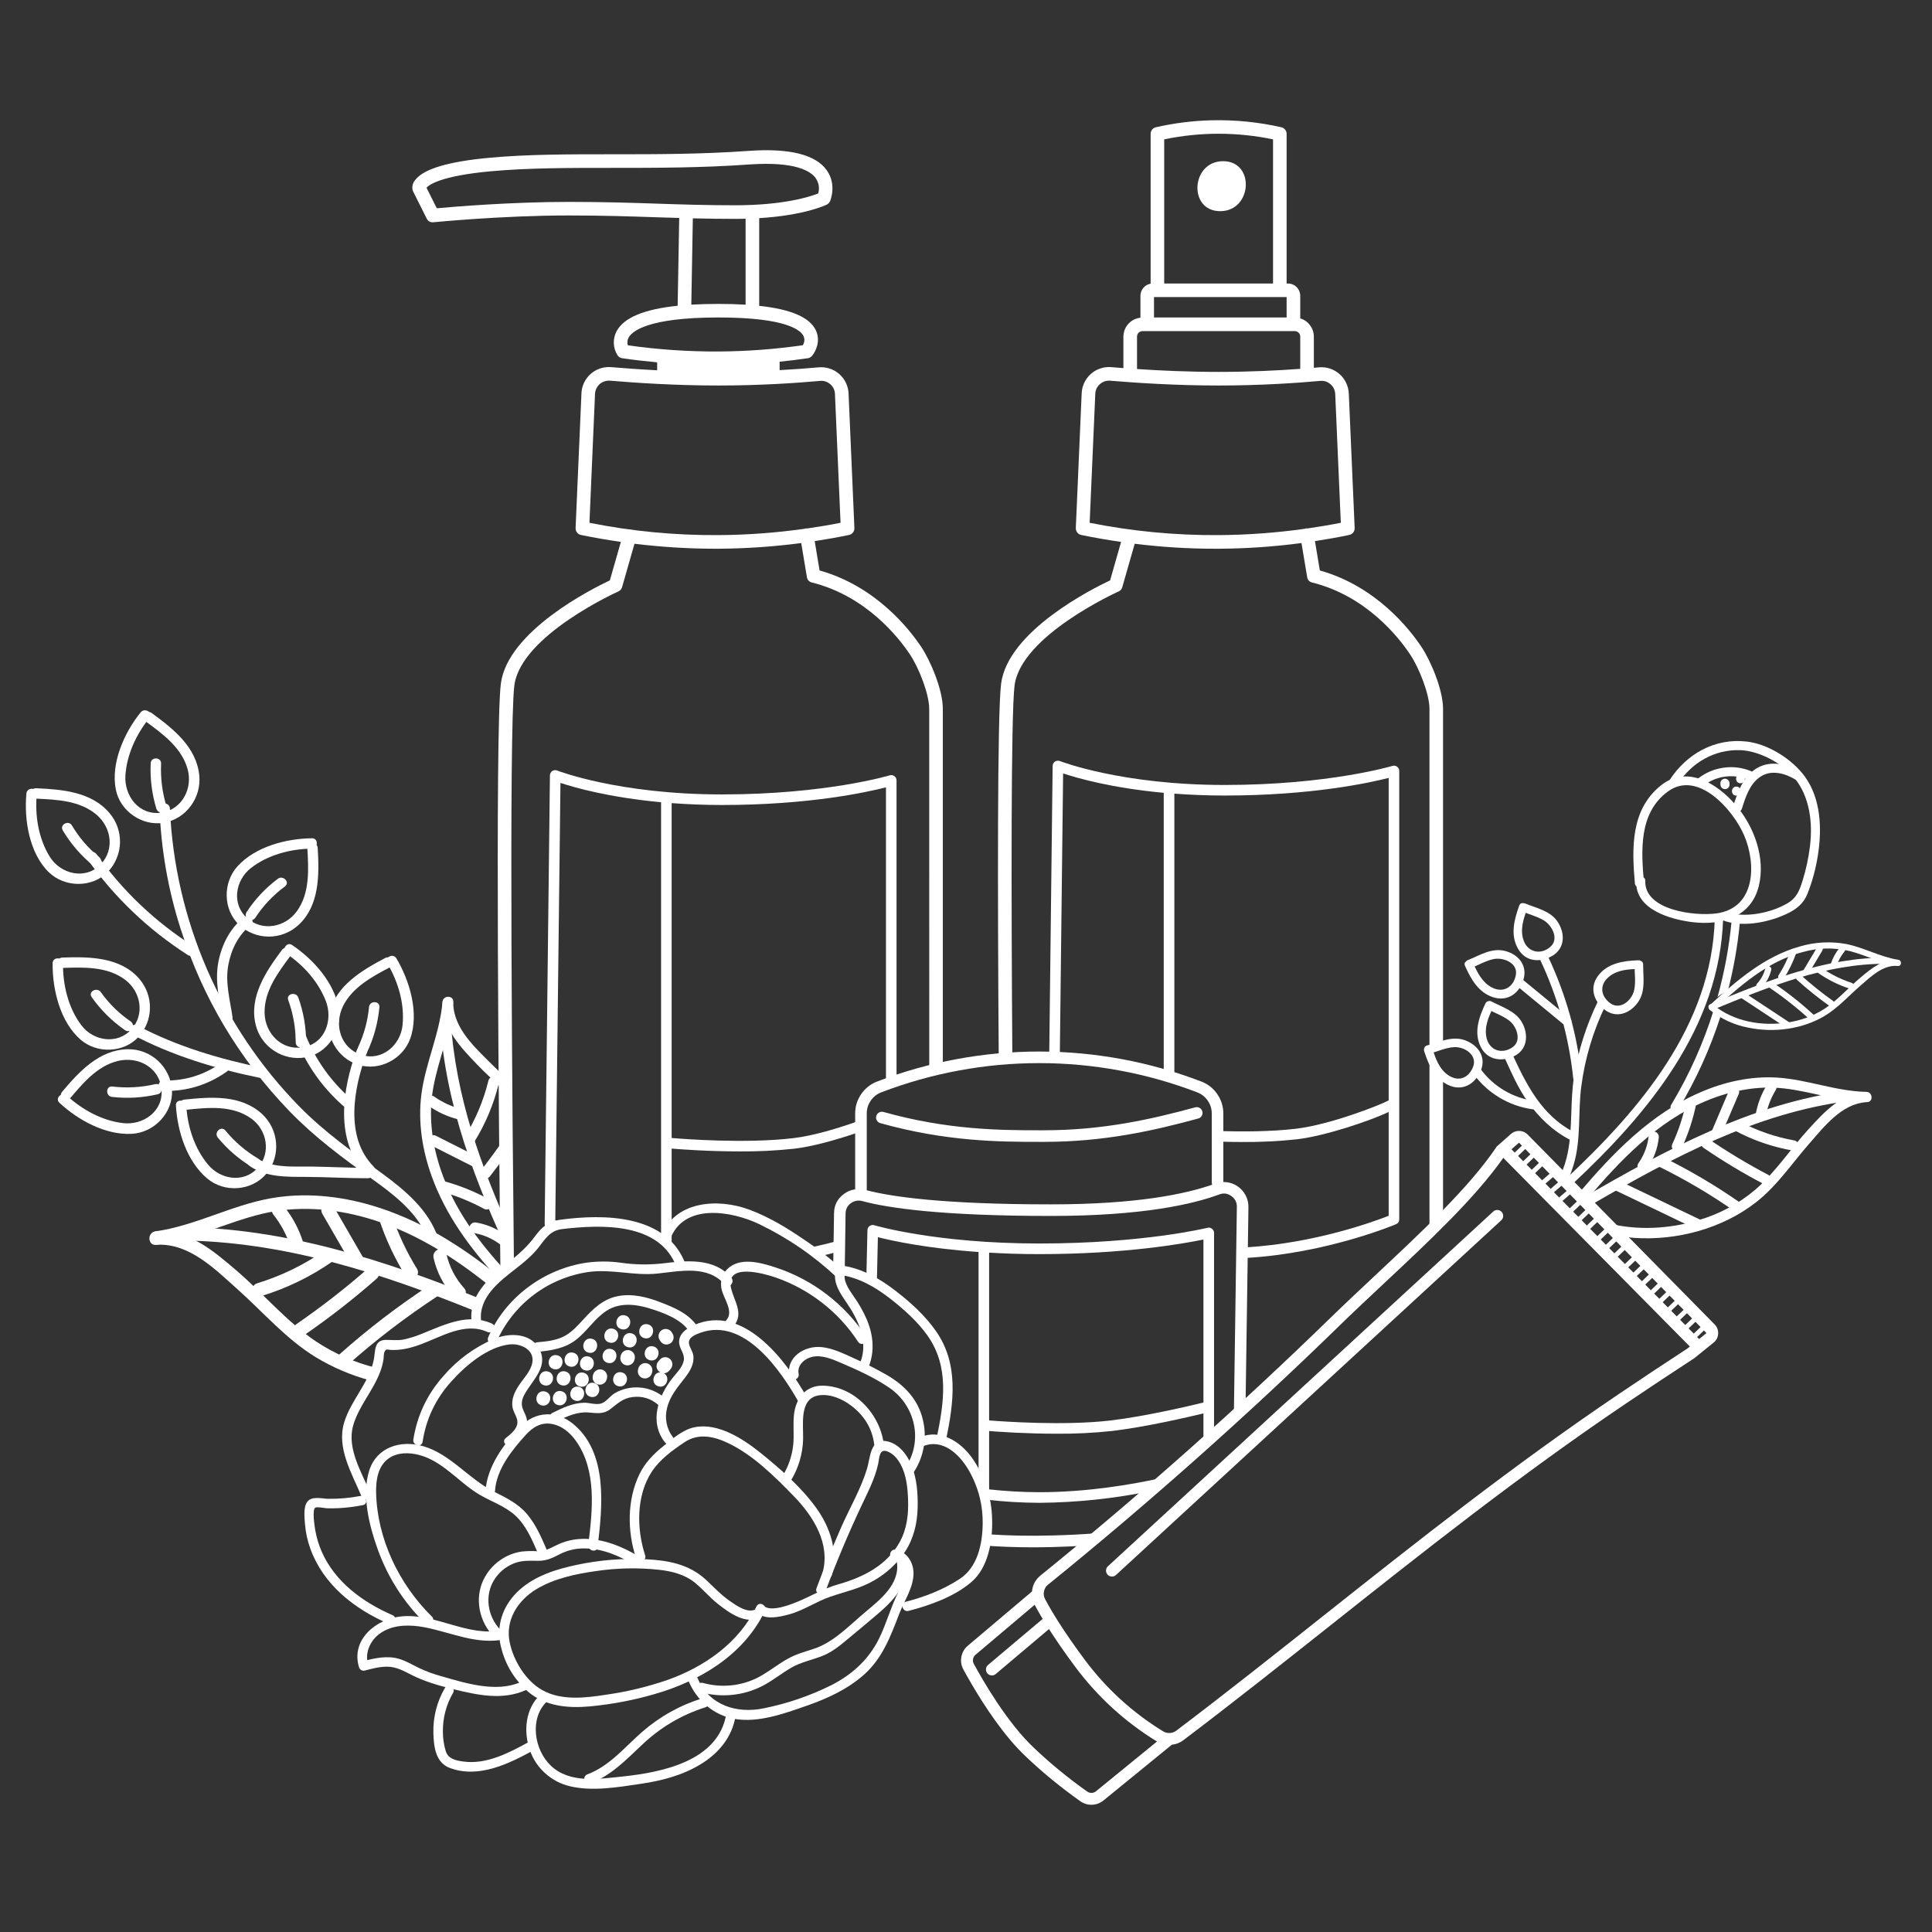 <svg version="1.2" preserveAspectRatio="xMidYMid meet" height="218" viewBox="0 0 163.5 163.5" zoomAndPan="magnify" width="218" xmlns:xlink="http://www.w3.org/1999/xlink" xmlns="http://www.w3.org/2000/svg"><rect x="0" y="0" width="163.5" height="163.5" fill="#333333" stroke="none"/><defs><clipPath id="29de7b4854"><path d="M 81 95 L 146 95 L 146 152.953 L 81 152.953 Z M 81 95"></path></clipPath><clipPath id="ffcd192ffb"><path d="M 84 10.141 L 123 10.141 L 123 90 L 84 90 Z M 84 10.141"></path></clipPath></defs><g id="5aea808a14"><g clip-path="url(#29de7b4854)" clip-rule="nonzero"><path d="M 93.387 152.367 L 99.168 147.652 C 99.531 147.617 99.859 147.488 100.148 147.266 C 104.332 144.102 108.543 140.762 112.617 137.531 C 120.488 131.289 128.629 124.836 137.516 118.832 C 139.461 117.52 141.434 116.211 143.383 114.941 L 145.023 113.617 C 145.137 113.523 145.227 113.414 145.293 113.285 C 145.359 113.152 145.395 113.016 145.402 112.871 C 145.41 112.723 145.391 112.582 145.34 112.445 C 145.289 112.309 145.211 112.188 145.109 112.086 L 129.285 96.016 C 129.094 95.82 128.859 95.719 128.582 95.707 C 128.309 95.699 128.066 95.785 127.859 95.969 L 126.66 97.035 L 126.625 97.09 C 124.312 100.508 120.328 104.234 116.477 107.84 C 115.188 109.051 113.852 110.301 112.59 111.527 C 104.785 119.129 96.531 126.461 88.062 133.324 C 87.629 133.676 87.387 134.125 87.336 134.68 L 81.906 139.27 C 81.613 139.52 81.43 139.832 81.359 140.207 C 81.289 140.586 81.344 140.941 81.523 141.277 C 81.695 141.594 81.922 142.004 82.203 142.48 C 83.238 144.258 84.965 146.93 86.863 148.699 C 88.301 150.059 89.828 151.305 91.441 152.445 C 91.738 152.648 92.066 152.746 92.426 152.73 C 92.785 152.715 93.105 152.594 93.387 152.367 Z M 144.391 112.789 C 144.406 112.805 144.406 112.82 144.391 112.836 L 143.793 113.32 L 143.621 113.148 L 144.199 112.594 Z M 128.469 97.824 L 129.078 97.238 L 129.516 97.684 L 128.906 98.266 Z M 129.191 98.555 L 129.797 97.969 L 130.234 98.414 L 129.629 98.996 Z M 129.91 99.281 L 130.516 98.699 L 131.137 99.332 L 130.504 99.883 Z M 130.789 100.168 L 131.422 99.617 L 131.859 100.062 L 131.227 100.609 Z M 131.508 100.898 L 132.141 100.348 L 132.578 100.793 L 131.945 101.34 Z M 132.23 101.629 L 132.859 101.078 L 133.449 101.676 L 132.848 102.254 Z M 133.133 102.539 L 133.73 101.965 L 134.168 102.406 L 133.57 102.98 Z M 133.852 103.266 L 134.449 102.691 L 134.887 103.137 L 134.289 103.711 Z M 134.574 103.996 L 135.168 103.422 L 135.773 104.039 L 135.18 104.609 Z M 135.465 104.895 L 136.059 104.324 L 136.492 104.77 L 135.902 105.34 Z M 136.184 105.625 L 136.777 105.055 L 137.211 105.5 L 136.621 106.066 Z M 136.902 106.352 L 137.496 105.785 L 138.102 106.402 L 137.512 106.969 Z M 137.793 107.254 L 138.383 106.688 L 138.82 107.129 L 138.234 107.695 Z M 138.516 107.98 L 139.102 107.418 L 139.539 107.859 L 138.953 108.426 Z M 139.234 108.711 L 139.82 108.148 L 140.289 108.625 L 139.707 109.188 Z M 139.988 109.473 L 140.57 108.91 L 141.008 109.352 L 140.426 109.914 Z M 140.707 110.199 L 141.289 109.641 L 141.727 110.082 L 141.145 110.641 Z M 141.43 110.93 L 142.008 110.371 L 142.48 110.848 L 141.898 111.402 Z M 142.184 111.691 L 142.762 111.133 L 143.199 111.574 L 142.621 112.133 Z M 142.902 112.418 L 143.48 111.863 L 143.918 112.305 L 143.34 112.859 Z M 128.57 96.723 L 128.797 96.953 L 128.188 97.539 L 127.914 97.262 L 128.527 96.719 C 128.543 96.707 128.555 96.707 128.57 96.723 Z M 113.293 112.246 C 114.543 111.027 115.875 109.781 117.164 108.574 C 120.934 105.047 124.82 101.402 127.219 97.988 L 143.008 113.953 L 142.812 114.113 C 140.867 115.383 138.895 116.688 136.957 118 C 128.035 124.023 119.879 130.488 111.992 136.742 C 107.926 139.969 103.719 143.305 99.543 146.465 C 99.379 146.586 99.191 146.652 98.984 146.66 C 98.781 146.668 98.59 146.617 98.414 146.508 C 95.824 144.914 93.621 142.898 91.801 140.465 C 89.953 137.98 88.953 136.297 88.441 135.324 C 88.332 135.117 88.301 134.898 88.352 134.668 C 88.398 134.438 88.512 134.25 88.695 134.105 C 97.188 127.223 105.465 119.867 113.293 112.25 Z M 92.016 151.621 C 90.438 150.508 88.949 149.289 87.551 147.965 C 85.25 145.82 83.188 142.242 82.41 140.801 C 82.34 140.672 82.32 140.539 82.348 140.395 C 82.375 140.254 82.441 140.133 82.555 140.039 L 87.559 135.809 C 87.691 136.059 87.852 136.348 88.051 136.688 C 88.109 136.789 88.172 136.895 88.238 137.004 L 83.613 140.902 C 83.508 140.992 83.449 141.105 83.441 141.246 C 83.43 141.383 83.469 141.504 83.559 141.609 C 83.645 141.715 83.758 141.773 83.895 141.785 C 84.035 141.797 84.156 141.758 84.262 141.672 L 88.773 137.863 C 89.332 138.738 90.055 139.801 90.996 141.062 C 92.891 143.602 95.184 145.699 97.879 147.359 C 97.891 147.367 97.902 147.371 97.914 147.379 L 92.75 151.59 C 92.645 151.676 92.523 151.723 92.387 151.727 C 92.25 151.734 92.129 151.695 92.016 151.621 Z M 92.016 151.621" style="stroke:none;fill-rule:nonzero;fill:#ffffff;fill-opacity:1;"></path></g><path d="M 93.668 133.172 C 93.75 133.309 93.867 133.391 94.027 133.414 C 94.188 133.438 94.324 133.395 94.441 133.289 L 127.047 103.27 C 127.148 103.176 127.203 103.059 127.211 102.922 C 127.215 102.781 127.172 102.66 127.078 102.559 C 126.984 102.457 126.867 102.402 126.727 102.398 C 126.59 102.391 126.469 102.438 126.367 102.531 L 93.762 132.547 C 93.676 132.629 93.621 132.727 93.605 132.844 C 93.586 132.961 93.609 133.07 93.668 133.172 Z M 93.668 133.172" style="stroke:none;fill-rule:nonzero;fill:#ffffff;fill-opacity:1;"></path><path d="M 104.762 100.414 C 104.391 100.152 103.98 100.027 103.527 100.035 L 103.527 94.227 C 103.523 93.633 103.355 93.086 103.016 92.594 C 102.68 92.102 102.23 91.746 101.676 91.531 C 99.484 90.691 97.234 90.055 94.93 89.629 C 92.621 89.203 90.293 88.988 87.949 88.988 C 85.602 88.988 83.273 89.203 80.969 89.629 C 78.66 90.055 76.41 90.691 74.219 91.531 C 73.664 91.746 73.219 92.102 72.879 92.594 C 72.543 93.086 72.371 93.633 72.371 94.227 L 72.371 100.648 C 72.016 100.699 71.695 100.832 71.41 101.047 C 70.863 101.457 70.586 102 70.582 102.68 L 70.508 107.469 C 70.84 107.461 71.164 107.484 71.488 107.551 L 71.559 102.695 C 71.562 102.336 71.711 102.047 72 101.828 C 72.199 101.68 72.422 101.602 72.676 101.602 C 72.777 101.602 72.879 101.617 72.977 101.645 C 75.094 102.219 79.582 102.902 88.938 102.902 C 96.668 102.902 100.953 101.91 103.188 101.082 C 103.547 100.945 103.883 100.988 104.199 101.215 C 104.523 101.441 104.68 101.75 104.672 102.145 L 104.414 120.031 C 104.516 119.945 104.621 119.859 104.727 119.777 L 104.711 119.758 L 104.992 119.582 C 105.129 119.488 105.266 119.398 105.402 119.316 L 105.652 102.156 C 105.656 101.812 105.582 101.484 105.422 101.176 C 105.266 100.867 105.047 100.613 104.762 100.414 Z M 88.938 101.922 C 79.859 101.922 75.461 101.281 73.352 100.73 L 73.352 94.227 C 73.352 93.836 73.465 93.473 73.688 93.148 C 73.91 92.824 74.203 92.59 74.57 92.445 C 76.707 91.629 78.898 91.008 81.145 90.594 C 83.395 90.176 85.66 89.969 87.949 89.969 C 90.234 89.969 92.5 90.176 94.75 90.594 C 97 91.008 99.191 91.629 101.324 92.445 C 101.691 92.59 101.988 92.824 102.211 93.148 C 102.434 93.477 102.547 93.836 102.547 94.23 L 102.547 100.062 C 102.547 100.129 102.559 100.195 102.586 100.254 C 100.363 101.035 96.238 101.922 88.938 101.922 Z M 88.938 101.922" style="stroke:none;fill-rule:nonzero;fill:#ffffff;fill-opacity:1;"></path><path d="M 89.121 129.941 C 87.074 130 85.246 129.953 83.602 129.84 C 83.539 130.164 83.449 130.484 83.332 130.797 C 84.566 130.891 85.906 130.945 87.363 130.945 C 87.941 130.945 88.535 130.938 89.148 130.922 C 90.105 130.895 91.008 130.852 91.855 130.801 C 91.895 130.746 91.93 130.691 91.973 130.641 C 92.23 130.328 92.504 130.035 92.793 129.754 C 91.676 129.84 90.453 129.906 89.121 129.941 Z M 89.121 129.941" style="stroke:none;fill-rule:nonzero;fill:#ffffff;fill-opacity:1;"></path><path d="M 101.75 94.055 C 101.715 93.922 101.637 93.824 101.52 93.758 C 101.402 93.691 101.277 93.676 101.148 93.711 C 97.449 94.719 93.34 95.652 88.344 95.652 L 87.922 95.652 C 84.629 95.652 80.172 95.621 74.762 94.102 C 74.633 94.066 74.508 94.082 74.391 94.148 C 74.273 94.215 74.195 94.312 74.16 94.441 C 74.121 94.574 74.137 94.695 74.203 94.816 C 74.27 94.934 74.367 95.012 74.496 95.047 C 80.035 96.602 84.57 96.633 87.918 96.633 L 88.348 96.633 C 93.457 96.633 97.641 95.684 101.406 94.656 C 101.539 94.621 101.637 94.543 101.703 94.426 C 101.77 94.309 101.785 94.184 101.75 94.055 Z M 101.75 94.055" style="stroke:none;fill-rule:nonzero;fill:#ffffff;fill-opacity:1;"></path><path d="M 102.566 103.988 C 102.453 103.895 102.324 103.867 102.184 103.906 C 102.129 103.918 96.762 105.234 87.961 105.234 C 79.188 105.234 74.039 103.703 73.988 103.688 C 73.844 103.645 73.715 103.668 73.594 103.754 C 73.473 103.84 73.414 103.957 73.41 104.105 L 73.316 108.184 C 73.637 108.355 73.934 108.562 74.199 108.809 L 74.293 104.699 C 75.457 104.996 78.383 105.641 82.812 105.953 L 82.812 125.473 C 83.094 125.922 83.305 126.402 83.438 126.914 C 83.441 126.914 83.441 126.914 83.445 126.91 C 84.945 127.086 86.453 127.172 87.961 127.18 C 91.148 127.152 94.301 126.82 97.422 126.18 C 97.727 125.785 98.055 125.41 98.406 125.055 C 95.754 125.645 91.973 126.281 87.961 126.281 C 86.539 126.277 85.121 126.199 83.707 126.043 L 83.707 121.105 C 84.469 121.164 86.812 121.332 89.438 121.332 C 90.992 121.344 92.547 121.266 94.094 121.102 C 96.941 120.766 100.531 119.93 101.844 119.613 L 101.844 122.289 L 102.742 121.652 L 102.742 104.34 C 102.742 104.195 102.684 104.078 102.566 103.988 Z M 101.844 118.691 C 100.777 118.953 96.965 119.859 93.988 120.211 C 90.039 120.676 84.742 120.289 83.707 120.207 L 83.707 106.008 C 85.012 106.086 86.426 106.133 87.961 106.133 C 95.25 106.133 100.238 105.23 101.844 104.898 Z M 101.844 118.691" style="stroke:none;fill-rule:nonzero;fill:#ffffff;fill-opacity:1;"></path><path d="M 121.402 90.18 C 121.281 90.082 121.199 89.961 121.152 89.816 C 121.074 89.723 121.012 89.621 120.973 89.504 L 120.973 103.867 C 121.098 103.766 121.215 103.66 121.352 103.562 C 121.598 103.387 121.852 103.227 122.121 103.09 L 122.121 90.828 C 121.895 90.598 121.656 90.383 121.402 90.18 Z M 121.402 90.18" style="stroke:none;fill-rule:nonzero;fill:#ffffff;fill-opacity:1;"></path><g clip-path="url(#ffcd192ffb)" clip-rule="nonzero"><path d="M 121.969 88.375 C 122.02 88.363 122.07 88.355 122.121 88.352 L 122.121 59.988 C 122.121 58.355 121.062 55.895 120.297 54.75 C 119.285 53.227 116.445 49.609 111.695 48.277 L 111.281 45.793 C 112.25 45.645 113.219 45.473 114.18 45.273 C 114.32 45.246 114.434 45.176 114.52 45.062 C 114.605 44.953 114.645 44.824 114.641 44.684 L 114.145 33.297 C 114.129 32.98 114.055 32.68 113.918 32.395 C 113.781 32.109 113.594 31.859 113.355 31.652 C 113.117 31.445 112.848 31.289 112.547 31.191 C 112.246 31.094 111.938 31.059 111.621 31.086 C 111.484 31.098 111.332 31.113 111.188 31.125 L 111.188 28.488 C 111.184 28.133 111.078 27.812 110.863 27.527 C 110.652 27.242 110.375 27.047 110.035 26.945 L 110.035 25.035 C 110.035 24.895 110.008 24.762 109.957 24.633 C 109.902 24.508 109.828 24.395 109.73 24.297 C 109.633 24.199 109.52 24.121 109.391 24.07 C 109.262 24.016 109.129 23.992 108.992 23.992 L 108.883 23.992 L 108.883 11.328 C 108.883 11.195 108.84 11.074 108.758 10.973 C 108.672 10.867 108.566 10.797 108.434 10.77 C 106.496 10.328 104.527 10.133 102.539 10.18 C 100.949 10.219 99.375 10.414 97.82 10.77 C 97.691 10.797 97.582 10.867 97.5 10.973 C 97.414 11.074 97.375 11.195 97.375 11.328 L 97.375 24.008 C 97.125 24.055 96.918 24.172 96.758 24.363 C 96.594 24.559 96.512 24.781 96.512 25.035 L 96.512 26.887 C 96.312 26.91 96.125 26.965 95.949 27.055 C 95.773 27.145 95.617 27.266 95.484 27.414 C 95.352 27.559 95.25 27.727 95.18 27.91 C 95.109 28.098 95.074 28.289 95.07 28.488 L 95.07 31.152 C 94.711 31.125 94.367 31.098 94.051 31.07 C 93.738 31.043 93.43 31.078 93.129 31.18 C 92.828 31.277 92.559 31.43 92.324 31.641 C 92.086 31.848 91.898 32.098 91.762 32.383 C 91.629 32.664 91.555 32.965 91.539 33.281 L 91.043 44.684 C 91.039 44.824 91.078 44.953 91.164 45.062 C 91.25 45.176 91.363 45.246 91.504 45.273 C 92.617 45.504 93.746 45.699 94.875 45.859 L 93.945 49.117 C 92.48 49.805 85.277 53.406 84.719 57.875 C 84.395 60.453 84.426 76.031 84.52 89.559 C 84.895 89.445 85.277 89.379 85.672 89.359 C 85.578 75.906 85.551 60.5 85.859 58.02 C 86.387 53.789 94.578 50.094 94.66 50.055 C 94.824 49.984 94.93 49.859 94.977 49.688 L 96.027 46.016 C 98.289 46.297 100.562 46.438 102.844 46.438 C 102.941 46.438 103.035 46.438 103.133 46.438 C 105.48 46.426 107.812 46.266 110.141 45.957 L 110.621 48.832 C 110.66 49.082 110.805 49.238 111.047 49.297 C 115.633 50.441 118.375 53.938 119.34 55.391 C 120.109 56.543 120.973 58.754 120.973 59.988 L 120.973 88.809 C 121.031 88.656 121.125 88.539 121.262 88.449 C 121.395 88.363 121.543 88.324 121.707 88.336 C 121.797 88.336 121.883 88.348 121.969 88.375 Z M 98.523 11.793 C 101.594 11.16 104.664 11.16 107.734 11.793 L 107.734 23.992 L 98.523 23.992 Z M 97.66 25.141 L 108.883 25.141 L 108.883 26.867 L 97.66 26.867 Z M 96.223 28.488 C 96.223 28.359 96.27 28.246 96.359 28.156 C 96.453 28.066 96.562 28.02 96.691 28.02 L 109.566 28.02 C 109.695 28.02 109.809 28.066 109.898 28.156 C 109.988 28.246 110.035 28.359 110.035 28.488 L 110.035 31.215 C 108.18 31.352 105.777 31.473 103.129 31.473 C 100.594 31.473 98.188 31.363 96.223 31.23 Z M 110.637 44.723 C 110.57 44.703 110.504 44.711 110.445 44.746 C 108.016 45.09 105.578 45.27 103.125 45.285 C 99.453 45.309 95.816 44.961 92.215 44.242 L 92.691 33.332 C 92.695 33.172 92.734 33.023 92.801 32.879 C 92.871 32.734 92.965 32.609 93.086 32.504 C 93.203 32.398 93.34 32.32 93.488 32.273 C 93.641 32.223 93.797 32.203 93.953 32.219 C 96.148 32.402 99.52 32.625 103.129 32.625 C 106.656 32.625 109.75 32.414 111.727 32.234 C 112.055 32.203 112.348 32.297 112.594 32.516 C 112.848 32.734 112.98 33.012 112.996 33.348 L 113.469 44.242 C 112.531 44.43 111.586 44.582 110.637 44.723 Z M 110.637 44.723" style="stroke:none;fill-rule:nonzero;fill:#ffffff;fill-opacity:1;"></path></g><path d="M 103.504 13.641 C 100.785 13.641 100.531 17.871 103.262 17.871 C 105.98 17.871 106.234 13.641 103.504 13.641 Z M 103.504 13.641" style="stroke:none;fill-rule:nonzero;fill:#ffffff;fill-opacity:1;"></path><path d="M 118.23 64.883 C 118.113 64.797 117.98 64.773 117.836 64.816 C 117.781 64.832 112.426 66.43 103.637 66.43 C 94.887 66.43 89.746 64.426 89.695 64.406 C 89.629 64.379 89.555 64.371 89.484 64.379 C 89.41 64.383 89.344 64.41 89.281 64.449 C 89.219 64.492 89.172 64.543 89.137 64.609 C 89.102 64.676 89.082 64.742 89.082 64.816 L 88.793 89.375 C 89.094 89.398 89.391 89.434 89.688 89.477 L 89.969 65.453 C 91.168 65.852 94.086 66.688 98.484 67.094 L 98.484 90.848 C 98.793 90.906 99.09 90.988 99.383 91.098 L 99.383 67.164 C 100.688 67.262 102.102 67.324 103.637 67.324 C 110.992 67.324 115.898 66.246 117.52 65.832 L 117.52 93.125 C 116.727 93.547 112.559 95.18 109.664 95.523 C 107.578 95.77 105.168 95.777 103.184 95.719 C 103.219 96.016 103.223 96.312 103.203 96.613 C 103.824 96.633 104.48 96.645 105.16 96.645 C 106.699 96.656 108.234 96.578 109.766 96.414 C 112.168 96.129 115.895 94.867 117.52 94.105 L 117.52 102.887 C 116.32 103.363 111.316 105.203 105.5 105.555 C 105.527 105.855 105.523 106.152 105.5 106.453 C 112.332 106.055 118.078 103.629 118.141 103.602 C 118.324 103.523 118.414 103.387 118.414 103.191 L 118.414 65.242 C 118.414 65.094 118.352 64.973 118.23 64.883 Z M 118.23 64.883" style="stroke:none;fill-rule:nonzero;fill:#ffffff;fill-opacity:1;"></path><path d="M 77.965 54.75 C 76.949 53.227 74.113 49.609 69.359 48.277 L 68.945 45.793 C 69.918 45.645 70.887 45.473 71.848 45.273 C 71.984 45.246 72.098 45.176 72.184 45.062 C 72.273 44.953 72.312 44.824 72.305 44.684 L 71.812 33.297 C 71.797 32.98 71.723 32.68 71.586 32.395 C 71.449 32.109 71.262 31.863 71.023 31.652 C 70.785 31.445 70.516 31.289 70.215 31.191 C 69.914 31.094 69.605 31.059 69.289 31.086 C 68.398 31.168 67.266 31.254 65.977 31.324 L 65.977 30.609 C 66.773 30.527 67.57 30.434 68.363 30.316 C 68.508 30.297 68.625 30.227 68.719 30.117 C 69.039 29.734 69.465 28.852 69.047 27.961 C 68.531 26.859 66.949 26.172 64.25 25.883 L 64.25 18.461 C 68.102 18.223 69.887 17.355 69.973 17.312 C 70.098 17.25 70.191 17.152 70.246 17.023 C 70.27 16.969 70.832 15.621 69.965 14.406 C 69.016 13.074 66.789 12.523 63.344 12.77 C 59.336 13.055 55.508 13.055 51.805 13.055 C 48.125 13.055 44.656 13.055 41.465 13.348 C 37.965 13.664 35.84 14.297 35.141 15.23 C 34.941 15.469 34.863 15.738 34.906 16.047 C 34.918 16.098 34.934 16.145 34.957 16.191 L 36.109 18.492 C 36.215 18.707 36.387 18.812 36.621 18.812 C 36.641 18.812 36.66 18.809 36.68 18.809 C 36.738 18.805 42.473 18.234 48.133 18.234 C 51.078 18.234 53.352 18.312 55.551 18.387 C 56.199 18.406 56.836 18.43 57.48 18.445 L 57.348 25.875 C 54.5 26.168 52.797 26.883 52.18 28.031 C 52.012 28.355 51.934 28.695 51.945 29.059 C 51.961 29.422 52.066 29.758 52.258 30.066 C 52.352 30.207 52.484 30.289 52.652 30.316 C 53.633 30.461 54.625 30.57 55.613 30.664 L 55.613 31.336 C 54.109 31.258 52.773 31.16 51.719 31.07 C 51.402 31.043 51.094 31.082 50.797 31.18 C 50.496 31.277 50.227 31.434 49.988 31.641 C 49.754 31.852 49.566 32.098 49.43 32.383 C 49.293 32.668 49.219 32.965 49.207 33.281 L 48.711 44.684 C 48.703 44.824 48.746 44.953 48.832 45.062 C 48.918 45.176 49.031 45.246 49.168 45.273 C 50.285 45.504 51.41 45.695 52.543 45.859 L 51.609 49.117 C 50.148 49.805 42.941 53.406 42.383 57.875 C 41.883 61.875 42.234 97.203 42.348 107.555 C 42.703 107.27 43.082 107.027 43.492 106.832 C 43.371 95.75 43.051 61.809 43.527 58.016 C 44.055 53.789 52.242 50.09 52.324 50.055 C 52.488 49.98 52.598 49.859 52.645 49.688 L 53.695 46.016 C 55.957 46.293 58.23 46.434 60.512 46.438 C 60.605 46.438 60.703 46.438 60.801 46.438 C 63.145 46.422 65.48 46.262 67.805 45.957 L 68.285 48.832 C 68.328 49.082 68.469 49.234 68.715 49.297 C 73.297 50.441 76.043 53.938 77.008 55.387 C 77.777 56.543 78.637 58.754 78.637 59.988 L 78.641 90.414 C 78.98 90.324 79.328 90.246 79.707 90.176 C 79.734 90.168 79.762 90.168 79.789 90.164 L 79.789 59.988 C 79.789 58.355 78.73 55.895 77.965 54.75 Z M 55.59 17.234 C 53.383 17.16 51.098 17.086 48.133 17.086 C 43.277 17.086 38.367 17.496 36.965 17.625 L 36.094 15.887 C 36.305 15.645 37.301 14.879 41.566 14.492 C 44.707 14.207 48.156 14.207 51.805 14.207 C 55.527 14.207 59.379 14.207 63.426 13.918 C 67.367 13.641 68.625 14.516 69.02 15.062 C 69.297 15.465 69.371 15.902 69.246 16.371 C 68.586 16.633 66.359 17.371 62.234 17.371 C 59.723 17.371 57.715 17.305 55.59 17.234 Z M 63.098 18.512 L 63.098 25.785 C 62.391 25.742 61.629 25.719 60.797 25.719 C 59.973 25.719 59.211 25.742 58.504 25.781 L 58.633 18.477 C 59.754 18.504 60.926 18.523 62.234 18.523 C 62.531 18.523 62.82 18.52 63.098 18.512 Z M 53.133 29.223 C 53.066 28.996 53.086 28.781 53.195 28.574 C 53.473 28.062 54.762 26.867 60.797 26.867 C 66.621 26.867 67.773 27.969 68 28.441 C 68.113 28.707 68.09 28.965 67.941 29.215 C 65.57 29.555 63.188 29.734 60.793 29.746 C 58.227 29.758 55.672 29.582 53.133 29.223 Z M 68.305 44.723 C 68.262 44.715 68.223 44.715 68.184 44.719 C 68.16 44.727 68.133 44.734 68.109 44.746 C 65.684 45.09 63.246 45.27 60.793 45.285 C 57.121 45.309 53.484 44.961 49.883 44.242 L 50.355 33.332 C 50.363 33.172 50.402 33.023 50.469 32.879 C 50.539 32.734 50.633 32.609 50.75 32.504 C 50.871 32.398 51.004 32.32 51.156 32.273 C 51.309 32.223 51.461 32.203 51.621 32.215 C 53.812 32.402 57.188 32.625 60.797 32.625 C 64.324 32.625 67.418 32.414 69.391 32.234 C 69.723 32.203 70.012 32.297 70.262 32.516 C 70.516 32.734 70.648 33.012 70.66 33.348 L 71.133 44.242 C 70.195 44.43 69.25 44.582 68.305 44.723 Z M 68.305 44.723" style="stroke:none;fill-rule:nonzero;fill:#ffffff;fill-opacity:1;"></path><path d="M 71.16 104.941 C 70.273 105.188 69.277 105.434 68.195 105.652 C 68.48 105.875 68.746 106.125 68.984 106.398 C 69.711 106.242 70.395 106.074 71.027 105.902 C 71.043 105.578 71.086 105.258 71.16 104.941 Z M 71.16 104.941" style="stroke:none;fill-rule:nonzero;fill:#ffffff;fill-opacity:1;"></path><path d="M 75.691 65.684 C 75.57 65.594 75.438 65.57 75.293 65.613 C 75.242 65.633 69.883 67.23 61.094 67.23 C 52.344 67.23 47.203 65.227 47.152 65.207 C 47.086 65.18 47.016 65.168 46.941 65.176 C 46.867 65.184 46.801 65.207 46.738 65.25 C 46.676 65.289 46.629 65.344 46.594 65.41 C 46.559 65.473 46.543 65.543 46.539 65.617 L 46.094 103.562 C 46.09 103.754 46.176 103.891 46.348 103.973 C 46.355 103.977 46.461 104.023 46.641 104.102 C 47.035 103.887 47.453 103.738 47.895 103.656 C 47.496 103.496 47.188 103.367 46.992 103.277 L 47.43 66.254 C 48.625 66.652 51.547 67.484 55.945 67.891 L 55.945 104.969 C 56.203 105.129 56.441 105.309 56.664 105.516 L 56.738 105.59 C 56.773 105.621 56.805 105.66 56.84 105.691 L 56.84 97.203 C 57.605 97.266 59.965 97.441 62.617 97.441 C 64.156 97.453 65.691 97.375 67.227 97.211 C 68.719 97.035 70.723 96.48 72.418 95.902 C 72.457 95.555 72.527 95.215 72.621 94.879 C 70.98 95.469 68.832 96.121 67.121 96.32 C 63.105 96.797 57.859 96.391 56.84 96.305 L 56.84 67.965 C 58.145 68.062 59.559 68.125 61.094 68.125 C 68.449 68.125 73.359 67.047 74.977 66.629 L 74.977 91.859 C 75.285 91.703 75.582 91.559 75.871 91.422 L 75.871 66.043 C 75.871 65.895 75.812 65.773 75.691 65.684 Z M 75.691 65.684" style="stroke:none;fill-rule:nonzero;fill:#ffffff;fill-opacity:1;"></path><path d="M 37.641 142.863 C 36.965 144.043 36.645 145.312 36.676 146.672 C 36.707 147.832 36.863 149.164 38.066 149.617 C 40.52 150.535 43.094 149.25 45.219 148.082 C 45.676 147.828 45.258 147.141 44.805 147.391 C 43.129 148.312 41.191 149.348 39.215 149.074 C 38.582 148.988 37.922 148.859 37.719 148.184 C 37.559 147.648 37.48 147.102 37.48 146.539 C 37.473 145.367 37.758 144.273 38.344 143.258 C 38.602 142.809 37.898 142.414 37.641 142.863 Z M 37.641 142.863" style="stroke:none;fill-rule:nonzero;fill:#ffffff;fill-opacity:1;"></path><path d="M 45.727 143.41 C 44.461 144.594 44.285 146.516 44.836 148.105 C 45.102 148.871 45.539 149.527 46.145 150.074 C 46.75 150.617 47.449 150.98 48.238 151.168 C 50.152 151.621 52.324 151.242 54.242 150.957 C 56.004 150.699 57.738 150.246 59.273 149.316 C 60.801 148.395 61.957 147.023 62.246 145.227 C 62.332 144.719 61.547 144.52 61.465 145.035 C 60.812 149.055 55.98 150 52.621 150.348 C 50.633 150.551 48.223 150.941 46.625 149.434 C 45.195 148.086 44.781 145.398 46.305 143.973 C 46.684 143.617 46.102 143.059 45.727 143.41 Z M 45.727 143.41" style="stroke:none;fill-rule:nonzero;fill:#ffffff;fill-opacity:1;"></path><path d="M 58.273 142.266 C 58.961 143.902 60.402 145.168 62.176 145.469 C 64.195 145.809 66.344 145.02 68.227 144.367 C 69.953 143.77 71.652 142.996 73.043 141.789 C 74.664 140.387 75.359 138.496 76.109 136.551 C 76.531 135.461 77.324 134.316 77.309 133.109 C 77.293 132.203 76.742 131.328 75.82 131.145 C 75.312 131.047 75.113 131.828 75.625 131.93 C 77.223 132.242 76.207 134.309 75.828 135.145 C 75.363 136.168 75.031 137.242 74.578 138.273 C 73.715 140.246 72.277 141.625 70.375 142.602 C 68.547 143.512 66.633 144.168 64.633 144.57 C 62.355 145.047 60.004 144.316 59.047 142.039 C 58.848 141.566 58.07 141.789 58.273 142.266 Z M 58.273 142.266" style="stroke:none;fill-rule:nonzero;fill:#ffffff;fill-opacity:1;"></path><path d="M 76.883 136.324 C 78.699 135.859 80.723 135.133 82.176 133.91 C 83.641 132.684 84.012 130.406 83.961 128.594 C 83.922 126.68 83.355 124.938 82.258 123.371 C 81.27 121.996 79.602 120.918 77.883 121.617 C 77.406 121.812 77.629 122.59 78.109 122.391 C 79.781 121.711 81.191 123.07 81.977 124.414 C 82.801 125.848 83.195 127.391 83.16 129.047 C 83.129 130.719 82.711 132.633 81.234 133.609 C 79.852 134.523 78.258 135.141 76.656 135.551 C 76.152 135.68 76.379 136.453 76.883 136.324 Z M 76.883 136.324" style="stroke:none;fill-rule:nonzero;fill:#ffffff;fill-opacity:1;"></path><path d="M 59.473 143.711 C 57.562 144.301 55.852 145.254 54.34 146.566 C 52.871 147.848 51.59 149.457 49.711 150.156 C 49.23 150.34 49.449 151.113 49.938 150.934 C 51.691 150.277 52.965 148.945 54.301 147.691 C 55.852 146.203 57.652 145.133 59.699 144.484 C 60.195 144.328 59.969 143.555 59.473 143.711 Z M 59.473 143.711" style="stroke:none;fill-rule:nonzero;fill:#ffffff;fill-opacity:1;"></path><path d="M 59.293 143.203 C 60.16 143.445 61.043 143.523 61.941 143.434 C 62.84 143.348 63.688 143.098 64.496 142.691 C 65.363 142.25 66.121 141.617 66.969 141.129 C 67.809 140.645 68.73 140.484 69.621 140.125 C 70.395 139.816 71.031 139.305 71.668 138.773 C 72.5 138.082 73.336 137.387 74.164 136.684 C 75.496 135.559 76.988 134.086 76.707 132.184 C 76.633 131.676 75.824 131.688 75.902 132.203 C 76.176 134.062 74.473 135.379 73.203 136.445 C 71.844 137.582 70.512 139.027 68.781 139.566 C 68.047 139.797 67.324 140.004 66.648 140.387 C 65.926 140.789 65.277 141.301 64.566 141.727 C 63.805 142.188 62.98 142.48 62.098 142.602 C 61.215 142.719 60.344 142.66 59.484 142.422 C 58.984 142.285 58.793 143.066 59.293 143.203 Z M 59.293 143.203" style="stroke:none;fill-rule:nonzero;fill:#ffffff;fill-opacity:1;"></path><path d="M 63.914 136.211 C 63.238 136.527 62.332 135.883 61.801 135.516 C 61.035 134.992 60.422 134.324 59.746 133.695 C 58.297 132.352 56.512 132.043 54.598 131.953 C 52.672 131.867 50.77 132.02 48.883 132.414 C 47.133 132.777 45.328 133.328 43.969 134.543 C 42.688 135.684 42.016 137.316 42.32 139.023 C 42.641 140.672 43.43 142.051 44.688 143.164 C 46.133 144.398 48.062 144.574 49.887 144.41 C 51.742 144.238 53.562 143.895 55.352 143.379 C 59.211 142.281 62.934 140.062 64.73 136.336 C 64.957 135.871 64.254 135.473 64.027 135.941 C 62.539 139.023 59.633 141.055 56.473 142.176 C 54.785 142.754 53.062 143.168 51.301 143.418 C 49.543 143.691 47.523 143.938 45.902 143.035 C 44.5 142.254 43.457 140.547 43.137 139 C 42.742 137.129 43.801 135.461 45.367 134.504 C 46.875 133.586 48.727 133.195 50.457 132.953 C 52.23 132.691 54.004 132.656 55.785 132.848 C 56.895 132.973 57.98 133.25 58.855 133.977 C 59.523 134.535 60.078 135.207 60.766 135.746 C 61.719 136.492 63.078 137.492 64.332 136.898 C 64.801 136.68 64.383 135.988 63.918 136.207 Z M 63.914 136.211" style="stroke:none;fill-rule:nonzero;fill:#ffffff;fill-opacity:1;"></path><path d="M 64.07 136.484 C 64.797 137.117 65.922 136.848 66.762 136.625 C 68.023 136.289 69.066 135.531 70.289 135.117 C 71.551 134.688 72.82 134.426 73.98 133.742 C 75.047 133.129 75.922 132.312 76.605 131.293 C 77.32 130.195 77.621 128.93 77.656 127.633 C 77.691 126.402 77.594 125.078 77.109 123.934 C 76.734 123.055 76.027 122.148 75.027 121.965 C 73.633 121.703 73.652 123.383 73.379 124.281 C 72.855 126.012 71.895 127.637 71.168 129.293 C 70.43 130.98 69.738 132.688 69.094 134.418 C 68.914 134.902 69.699 135.094 69.879 134.613 C 70.797 132.145 71.82 129.719 72.945 127.336 C 73.473 126.219 74.055 125.094 74.32 123.875 C 74.426 123.375 74.398 122.543 75.121 122.84 C 75.617 123.039 75.973 123.473 76.223 123.934 C 76.707 124.836 76.812 125.918 76.848 126.926 C 76.891 128.148 76.75 129.379 76.156 130.469 C 75.062 132.484 73.039 133.48 70.926 134.082 C 69.73 134.422 68.746 135.016 67.617 135.496 C 66.949 135.781 65.266 136.457 64.633 135.906 C 64.242 135.566 63.68 136.145 64.07 136.484 Z M 64.07 136.484" style="stroke:none;fill-rule:nonzero;fill:#ffffff;fill-opacity:1;"></path><path d="M 44.09 142.34 C 42 143.273 39.395 142.441 37.316 141.844 C 36.684 141.672 36.074 141.445 35.48 141.168 C 34.926 140.902 34.398 140.574 33.809 140.395 C 32.766 140.074 31.68 140.332 30.656 140.598 L 31.156 140.871 C 30.82 139.766 31.43 138.641 32.395 138.082 C 33.449 137.465 34.758 137.492 35.922 137.711 C 38.207 138.148 40.355 139.227 42.73 138.723 C 43.238 138.613 43.012 137.84 42.504 137.949 C 39.59 138.566 36.91 136.523 33.992 136.789 C 31.855 136.98 29.668 138.746 30.383 141.098 C 30.414 141.203 30.48 141.285 30.578 141.336 C 30.676 141.391 30.777 141.402 30.883 141.371 C 31.512 141.207 32.152 141.035 32.809 141.047 C 33.574 141.062 34.199 141.426 34.863 141.762 C 35.98 142.32 37.168 142.656 38.375 142.953 C 40.398 143.445 42.52 143.918 44.504 143.027 C 44.977 142.816 44.559 142.129 44.09 142.34 Z M 44.09 142.34" style="stroke:none;fill-rule:nonzero;fill:#ffffff;fill-opacity:1;"></path><path d="M 42.309 137.887 C 41.27 136.785 40.996 135.047 41.801 133.73 C 42.203 133.082 42.754 132.613 43.453 132.32 C 44.168 132.023 44.848 132.09 45.598 132.086 C 46.281 132.082 46.777 131.836 47.371 131.527 C 48.047 131.184 48.762 131.02 49.52 131.039 C 50.992 131.055 52.406 131.664 53.652 132.41 C 54.098 132.676 54.492 131.973 54.047 131.707 C 52.625 130.855 50.988 130.195 49.305 130.23 C 48.512 130.246 47.762 130.43 47.051 130.785 C 46.508 131.055 46.094 131.285 45.477 131.277 C 45.039 131.25 44.602 131.258 44.168 131.301 C 43.395 131.414 42.703 131.719 42.094 132.207 C 41.484 132.699 41.043 133.312 40.766 134.043 C 40.211 135.574 40.645 137.297 41.742 138.465 C 42.102 138.844 42.66 138.266 42.309 137.887 Z M 42.309 137.887" style="stroke:none;fill-rule:nonzero;fill:#ffffff;fill-opacity:1;"></path><path d="M 54.598 131.625 C 53.867 129.391 53.828 126.562 55.168 124.531 C 55.84 123.512 56.91 122.734 57.91 122.062 C 59.102 121.262 60.395 121.543 61.625 122.129 C 63.734 123.133 65.57 124.965 67.184 126.625 C 68.836 128.332 70.27 130.602 69.625 133.07 C 69.492 133.574 70.273 133.766 70.406 133.266 C 70.926 131.289 70.262 129.27 69.102 127.648 C 67.824 125.867 66.055 124.312 64.352 122.945 C 62.887 121.77 60.777 120.387 58.789 120.781 C 57.793 120.98 56.934 121.746 56.16 122.363 C 55.336 123.023 54.594 123.773 54.125 124.734 C 53.062 126.918 53.078 129.578 53.824 131.852 C 53.984 132.34 54.758 132.117 54.598 131.621 Z M 54.598 131.625" style="stroke:none;fill-rule:nonzero;fill:#ffffff;fill-opacity:1;"></path><path d="M 66.918 125.32 C 67.578 124.238 67.926 123.062 67.965 121.797 C 68 120.621 67.617 118.426 69.207 118.102 C 70.332 117.875 71.613 118.535 72.414 119.27 C 73.367 120.125 73.898 121.188 74.008 122.465 C 74.051 122.98 74.859 122.965 74.816 122.445 C 74.605 119.812 72.391 117.32 69.648 117.266 C 68.164 117.238 67.344 118.344 67.191 119.727 C 67.102 120.559 67.211 121.395 67.133 122.227 C 67.035 123.199 66.73 124.098 66.219 124.926 C 65.949 125.371 66.652 125.766 66.918 125.32 Z M 66.918 125.32" style="stroke:none;fill-rule:nonzero;fill:#ffffff;fill-opacity:1;"></path><path d="M 36.555 136.812 C 33.773 134.082 31.906 130.215 31.828 126.281 C 31.809 125.242 31.988 124.055 32.902 123.414 C 33.625 122.906 34.598 122.91 35.422 123.117 C 37.422 123.617 38.773 125.383 40.477 126.43 C 41.512 127.062 42.727 127.434 43.629 128.273 C 44.504 129.09 45 130.238 45.469 131.32 C 45.672 131.789 46.449 131.57 46.242 131.09 C 45.797 130.062 45.344 129.02 44.617 128.152 C 43.855 127.242 42.824 126.746 41.781 126.223 C 39.664 125.156 38.105 123.039 35.789 122.379 C 33.895 121.844 31.863 122.465 31.238 124.477 C 30.598 126.527 31.25 129.125 31.953 131.082 C 32.816 133.492 34.164 135.598 35.988 137.391 C 36.359 137.754 36.922 137.176 36.551 136.812 Z M 36.555 136.812" style="stroke:none;fill-rule:nonzero;fill:#ffffff;fill-opacity:1;"></path><path d="M 41.891 126.168 C 42.016 124.34 43.316 122.73 44.5 121.426 C 45.098 120.766 45.801 120.34 46.715 120.508 C 47.559 120.66 48.242 121.246 48.73 121.926 C 50.531 124.449 50.141 127.84 49.785 130.73 C 49.723 131.238 50.508 131.441 50.57 130.926 C 50.984 127.547 51.484 122.914 48.477 120.48 C 47.086 119.359 45.312 119.426 44.066 120.707 C 42.637 122.176 41.23 124.086 41.082 126.188 C 41.047 126.707 41.855 126.684 41.891 126.168 Z M 41.891 126.168" style="stroke:none;fill-rule:nonzero;fill:#ffffff;fill-opacity:1;"></path><path d="M 47.16 120.262 C 48.004 119.848 48.855 119.457 49.816 119.535 C 50.477 119.594 51.062 119.695 51.625 119.27 C 52.266 118.789 52.695 118.324 53.543 118.227 C 54.355 118.129 55.074 118.348 55.695 118.883 C 56.086 119.223 56.652 118.645 56.258 118.305 C 55.969 118.055 55.648 117.852 55.293 117.703 C 54.941 117.551 54.574 117.457 54.191 117.426 C 53.809 117.391 53.43 117.414 53.055 117.5 C 52.684 117.582 52.328 117.723 52 117.918 C 51.617 118.152 51.301 118.641 50.879 118.773 C 50.43 118.91 49.898 118.703 49.438 118.711 C 48.477 118.727 47.59 119.156 46.746 119.57 C 46.281 119.801 46.699 120.488 47.16 120.262 Z M 47.16 120.262" style="stroke:none;fill-rule:nonzero;fill:#ffffff;fill-opacity:1;"></path><path d="M 56.961 121.641 C 56.684 121.285 56.504 120.887 56.414 120.449 C 56.328 120.008 56.34 119.574 56.457 119.141 C 56.703 118.109 57.379 117.367 58 116.551 C 58.406 116.016 58.77 115.406 58.672 114.707 C 58.621 114.344 58.359 114.047 58.305 113.699 C 58.227 113.164 58.898 112.922 59.301 112.777 C 62.992 111.477 66.066 115.973 67.582 118.645 C 67.84 119.098 68.531 118.68 68.273 118.23 C 66.516 115.133 62.902 110.277 58.719 112.145 C 58.055 112.441 57.344 112.941 57.492 113.766 C 57.582 114.246 57.957 114.609 57.867 115.129 C 57.766 115.699 57.277 116.164 56.93 116.598 C 55.703 118.133 54.918 120.336 56.27 122.059 C 56.586 122.461 57.281 122.051 56.961 121.641 Z M 56.961 121.641" style="stroke:none;fill-rule:nonzero;fill:#ffffff;fill-opacity:1;"></path><path d="M 67.586 116.258 C 67.434 115.531 68.109 114.957 68.754 114.82 C 69.555 114.656 70.391 115 71.113 115.312 C 72.52 115.914 73.984 116.57 75.254 117.438 C 77.469 118.945 78.145 121.941 76.621 124.199 C 76.332 124.629 77.035 125.02 77.324 124.594 C 77.758 123.934 78.043 123.211 78.176 122.434 C 78.309 121.652 78.281 120.879 78.09 120.109 C 77.684 118.422 76.543 117.234 75.074 116.375 C 74.133 115.836 73.168 115.348 72.18 114.906 C 71.344 114.527 70.477 114.105 69.551 114.004 C 68.102 113.844 66.469 114.855 66.812 116.484 C 66.918 116.992 67.691 116.762 67.586 116.258 Z M 67.586 116.258" style="stroke:none;fill-rule:nonzero;fill:#ffffff;fill-opacity:1;"></path><path d="M 73.312 113.141 C 72.402 111.754 71.289 110.559 69.973 109.547 C 68.656 108.539 67.211 107.777 65.637 107.262 C 64.363 106.848 62.582 106.332 61.508 107.441 C 61.293 107.668 61.148 107.934 61.07 108.234 C 60.996 108.539 60.996 108.84 61.074 109.141 C 61.238 109.871 62.102 110.98 61.496 111.68 C 61.156 112.07 61.734 112.633 62.074 112.242 C 63.02 111.145 62.07 110.066 61.848 108.914 C 61.453 106.844 64.703 107.789 65.652 108.113 C 67.082 108.613 68.391 109.328 69.586 110.258 C 70.781 111.191 71.793 112.289 72.621 113.555 C 72.906 113.988 73.598 113.574 73.312 113.141 Z M 73.312 113.141" style="stroke:none;fill-rule:nonzero;fill:#ffffff;fill-opacity:1;"></path><path d="M 43.371 122.27 C 44.004 121.758 44.684 121.086 44.594 120.195 C 44.559 119.836 44.359 119.551 44.238 119.219 C 44.082 118.785 44.176 118.402 44.387 118.008 C 45 116.867 46.348 115.758 45.723 114.324 C 45.047 112.789 43.148 112.75 41.809 113.305 C 40.145 114.02 38.719 115.066 37.535 116.438 C 36.156 117.984 35.305 119.777 34.98 121.824 C 34.902 122.332 35.688 122.531 35.762 122.016 C 36.059 120.078 36.867 118.379 38.184 116.922 C 39.383 115.574 41.242 113.996 43.102 113.777 C 44.031 113.664 45.262 114.207 45.047 115.332 C 44.906 116.059 44.297 116.656 43.902 117.258 C 43.551 117.793 43.266 118.402 43.367 119.059 C 43.426 119.457 43.672 119.758 43.762 120.141 C 43.93 120.82 43.254 121.336 42.793 121.707 C 42.391 122.035 42.973 122.594 43.371 122.27 Z M 43.371 122.27" style="stroke:none;fill-rule:nonzero;fill:#ffffff;fill-opacity:1;"></path><path d="M 45.48 114.402 C 46.676 114.289 47.82 114.117 48.789 113.352 C 49.695 112.633 50.324 111.594 51.297 110.949 C 52.379 110.23 53.691 110.348 54.879 110.699 C 56.031 111.047 57.594 111.594 58.297 112.633 C 58.586 113.059 59.277 112.645 58.984 112.215 C 58.281 111.168 57.059 110.656 55.918 110.215 C 54.766 109.766 53.492 109.445 52.254 109.695 C 51.035 109.941 50.184 110.77 49.371 111.656 C 48.91 112.152 48.449 112.684 47.852 113.023 C 47.125 113.441 46.277 113.52 45.461 113.594 C 44.945 113.641 44.961 114.449 45.48 114.402 Z M 45.48 114.402" style="stroke:none;fill-rule:nonzero;fill:#ffffff;fill-opacity:1;"></path><path d="M 42.02 113.562 C 42.363 112.777 42.805 112.043 43.336 111.371 C 43.871 110.695 44.48 110.098 45.168 109.578 C 45.855 109.059 46.594 108.637 47.391 108.309 C 48.184 107.98 49.008 107.754 49.859 107.637 C 51.793 107.387 53.676 107.98 55.613 107.781 C 57.523 107.582 59.898 107.031 61.328 108.711 C 61.668 109.109 62.227 108.527 61.891 108.133 C 60.438 106.422 58.078 106.676 56.082 106.918 C 54.895 107.051 53.707 107.031 52.527 106.859 C 51.566 106.727 50.609 106.727 49.648 106.855 C 46.035 107.383 42.762 109.797 41.316 113.168 C 41.113 113.641 41.812 114.039 42.02 113.562 Z M 42.02 113.562" style="stroke:none;fill-rule:nonzero;fill:#ffffff;fill-opacity:1;"></path><path d="M 33.227 136.691 C 30.711 135.598 28.348 133.883 27.219 131.297 C 26.977 130.738 26.801 130.16 26.691 129.559 C 26.645 129.289 26.387 127.777 26.68 127.59 C 26.832 127.492 27.52 127.637 27.688 127.645 C 28 127.648 28.312 127.648 28.625 127.633 C 29.328 127.598 30.02 127.512 30.707 127.375 C 31.219 127.277 30.988 126.504 30.48 126.602 C 29.59 126.773 28.691 126.852 27.785 126.84 C 27.246 126.832 26.367 126.574 25.988 127.113 C 25.664 127.57 25.77 128.445 25.809 128.969 C 25.867 129.695 26.023 130.402 26.273 131.086 C 27.367 134.098 29.973 136.148 32.832 137.391 C 33.305 137.598 33.703 136.895 33.227 136.691 Z M 33.227 136.691" style="stroke:none;fill-rule:nonzero;fill:#ffffff;fill-opacity:1;"></path><path d="M 31.363 126.398 C 30.633 124.652 29.336 122.602 29.883 120.656 C 30.344 119.023 31.555 117.719 32.156 116.141 C 32.301 115.77 32.402 115.391 32.461 114.996 C 32.465 114.828 32.48 114.66 32.508 114.492 C 32.641 114.109 32.758 114.219 33.031 114.238 C 33.914 114.297 34.793 114.07 35.617 113.766 C 37.355 113.125 39.348 111.859 41.234 112.715 C 41.703 112.93 42.102 112.227 41.629 112.012 C 39.625 111.102 37.668 112.086 35.793 112.836 C 35.266 113.062 34.719 113.234 34.16 113.359 C 33.633 113.461 33.16 113.383 32.633 113.391 C 31.629 113.41 31.781 114.359 31.629 115.094 C 31.23 117.027 29.699 118.496 29.129 120.371 C 28.469 122.543 29.773 124.676 30.59 126.625 C 30.789 127.098 31.562 126.879 31.363 126.398 Z M 31.363 126.398" style="stroke:none;fill-rule:nonzero;fill:#ffffff;fill-opacity:1;"></path><path d="M 40.719 111.84 C 40.461 109.797 42.258 108.449 43.684 107.34 C 44.363 106.809 45.031 106.262 45.566 105.582 C 46.164 104.824 46.547 104.133 47.586 104.012 C 50.875 103.625 55.875 103.418 57.262 107.27 C 57.438 107.754 58.215 107.531 58.035 107.039 C 56.488 102.75 51.121 102.715 47.367 103.23 C 46.414 103.359 45.844 103.848 45.285 104.613 C 44.613 105.531 43.805 106.227 42.91 106.926 C 41.359 108.133 39.637 109.691 39.914 111.859 C 39.98 112.367 40.785 112.355 40.719 111.84 Z M 40.719 111.84" style="stroke:none;fill-rule:nonzero;fill:#ffffff;fill-opacity:1;"></path><path d="M 56.695 104.922 C 57.82 101.758 61.938 102.484 64.246 103.594 C 66.676 104.766 68.871 106.273 70.832 108.117 C 71.207 108.477 71.77 107.898 71.395 107.539 C 70.348 106.574 69.234 105.695 68.047 104.906 C 66.598 103.914 65.059 102.977 63.406 102.367 C 60.73 101.375 57.02 101.613 55.91 104.727 C 55.738 105.215 56.523 105.406 56.695 104.922 Z M 56.695 104.922" style="stroke:none;fill-rule:nonzero;fill:#ffffff;fill-opacity:1;"></path><path d="M 73.508 115.684 C 74.051 114.332 73.898 112.934 73.332 111.613 C 73.031 110.934 72.664 110.293 72.234 109.691 C 71.809 109.07 71.297 108.375 71.527 107.586 L 71.039 107.879 C 72.688 108.109 74.113 108.938 75.402 109.953 C 76.539 110.848 77.66 111.848 78.496 113.031 C 80.359 115.668 79.887 118.719 79.27 121.688 C 79.164 122.195 79.949 122.391 80.055 121.883 C 80.711 118.711 81.172 115.43 79.188 112.617 C 78.285 111.336 77.102 110.258 75.871 109.301 C 74.5 108.23 72.984 107.344 71.234 107.098 C 71.129 107.074 71.027 107.09 70.934 107.148 C 70.84 107.203 70.777 107.285 70.746 107.391 C 70.367 108.676 71.32 109.703 71.953 110.715 C 72.789 112.047 73.43 113.738 72.809 115.285 C 72.617 115.762 73.316 116.16 73.512 115.68 Z M 73.508 115.684" style="stroke:none;fill-rule:nonzero;fill:#ffffff;fill-opacity:1;"></path><path d="M 46.363 116.062 C 45.605 115.875 45.316 117.051 46.07 117.238 C 46.828 117.426 47.117 116.25 46.363 116.062 Z M 46.363 116.062" style="stroke:none;fill-rule:nonzero;fill:#ffffff;fill-opacity:1;"></path><path d="M 46.125 117.758 C 45.371 117.57 45.078 118.746 45.836 118.934 C 46.59 119.121 46.883 117.945 46.125 117.758 Z M 46.125 117.758" style="stroke:none;fill-rule:nonzero;fill:#ffffff;fill-opacity:1;"></path><path d="M 47.516 117.734 C 46.762 117.547 46.469 118.723 47.227 118.91 C 47.98 119.098 48.273 117.922 47.516 117.734 Z M 47.516 117.734" style="stroke:none;fill-rule:nonzero;fill:#ffffff;fill-opacity:1;"></path><path d="M 47.84 116.062 C 47.086 115.875 46.793 117.047 47.547 117.234 C 48.305 117.422 48.598 116.25 47.84 116.062 Z M 47.84 116.062" style="stroke:none;fill-rule:nonzero;fill:#ffffff;fill-opacity:1;"></path><path d="M 47.164 114.695 C 46.41 114.508 46.117 115.68 46.871 115.867 C 47.629 116.055 47.922 114.883 47.164 114.695 Z M 47.164 114.695" style="stroke:none;fill-rule:nonzero;fill:#ffffff;fill-opacity:1;"></path><path d="M 48.512 114.473 C 47.754 114.285 47.461 115.461 48.219 115.648 C 48.977 115.836 49.266 114.66 48.512 114.473 Z M 48.512 114.473" style="stroke:none;fill-rule:nonzero;fill:#ffffff;fill-opacity:1;"></path><path d="M 49.383 116.168 C 48.629 115.98 48.336 117.152 49.09 117.34 C 49.848 117.531 50.141 116.355 49.383 116.168 Z M 49.383 116.168" style="stroke:none;fill-rule:nonzero;fill:#ffffff;fill-opacity:1;"></path><path d="M 48.996 117.363 C 48.238 117.176 47.945 118.348 48.703 118.539 C 49.461 118.727 49.75 117.551 48.996 117.363 Z M 48.996 117.363" style="stroke:none;fill-rule:nonzero;fill:#ffffff;fill-opacity:1;"></path><path d="M 50.273 117.035 C 49.52 116.848 49.227 118.02 49.984 118.211 C 50.742 118.398 51.031 117.223 50.273 117.035 Z M 50.273 117.035" style="stroke:none;fill-rule:nonzero;fill:#ffffff;fill-opacity:1;"></path><path d="M 49.816 114.797 C 49.059 114.609 48.766 115.785 49.523 115.973 C 50.281 116.16 50.57 114.984 49.816 114.797 Z M 49.816 114.797" style="stroke:none;fill-rule:nonzero;fill:#ffffff;fill-opacity:1;"></path><path d="M 51.297 116.18 C 51.211 116.035 51.086 115.945 50.926 115.902 C 50.762 115.863 50.609 115.887 50.469 115.973 C 50.328 116.059 50.234 116.184 50.191 116.344 L 50.172 116.434 C 50.133 116.594 50.156 116.746 50.238 116.891 C 50.328 117.031 50.449 117.125 50.613 117.164 C 50.773 117.203 50.926 117.18 51.07 117.094 C 51.211 117.008 51.301 116.883 51.344 116.723 L 51.367 116.637 C 51.406 116.473 51.383 116.32 51.297 116.18 Z M 51.297 116.18" style="stroke:none;fill-rule:nonzero;fill:#ffffff;fill-opacity:1;"></path><path d="M 50.094 113.297 C 49.34 113.109 49.047 114.285 49.805 114.473 C 50.559 114.66 50.852 113.484 50.094 113.297 Z M 50.094 113.297" style="stroke:none;fill-rule:nonzero;fill:#ffffff;fill-opacity:1;"></path><path d="M 51.727 114.164 C 50.969 113.977 50.68 115.148 51.434 115.34 C 52.191 115.527 52.484 114.352 51.727 114.164 Z M 51.727 114.164" style="stroke:none;fill-rule:nonzero;fill:#ffffff;fill-opacity:1;"></path><path d="M 52.621 116.141 C 51.863 115.953 51.574 117.125 52.328 117.312 C 53.086 117.504 53.375 116.328 52.621 116.141 Z M 52.621 116.141" style="stroke:none;fill-rule:nonzero;fill:#ffffff;fill-opacity:1;"></path><path d="M 53.641 114.543 C 53.555 114.402 53.43 114.309 53.27 114.27 C 53.105 114.23 52.953 114.254 52.812 114.34 C 52.672 114.426 52.578 114.551 52.535 114.711 L 52.516 114.797 C 52.477 114.961 52.5 115.113 52.582 115.254 C 52.672 115.398 52.793 115.492 52.957 115.531 C 53.117 115.57 53.27 115.547 53.414 115.461 C 53.555 115.375 53.645 115.25 53.688 115.09 L 53.711 115.004 C 53.75 114.84 53.727 114.688 53.641 114.543 Z M 53.641 114.543" style="stroke:none;fill-rule:nonzero;fill:#ffffff;fill-opacity:1;"></path><path d="M 51.875 112.445 C 51.121 112.262 50.828 113.434 51.582 113.621 C 52.34 113.809 52.633 112.637 51.875 112.445 Z M 51.875 112.445" style="stroke:none;fill-rule:nonzero;fill:#ffffff;fill-opacity:1;"></path><path d="M 52.895 111.316 C 52.141 111.129 51.848 112.301 52.602 112.488 C 53.359 112.68 53.652 111.504 52.895 111.316 Z M 52.895 111.316" style="stroke:none;fill-rule:nonzero;fill:#ffffff;fill-opacity:1;"></path><path d="M 53.441 112.836 C 52.684 112.648 52.391 113.82 53.148 114.012 C 53.906 114.199 54.195 113.023 53.441 112.836 Z M 53.441 112.836" style="stroke:none;fill-rule:nonzero;fill:#ffffff;fill-opacity:1;"></path><path d="M 54.828 112.074 C 54.074 111.887 53.781 113.059 54.539 113.246 C 55.293 113.434 55.586 112.262 54.828 112.074 Z M 54.828 112.074" style="stroke:none;fill-rule:nonzero;fill:#ffffff;fill-opacity:1;"></path><path d="M 55.289 113.941 C 54.535 113.754 54.242 114.926 55 115.113 C 55.754 115.305 56.047 114.129 55.289 113.941 Z M 55.289 113.941" style="stroke:none;fill-rule:nonzero;fill:#ffffff;fill-opacity:1;"></path><path d="M 55.121 115.648 C 55.035 115.508 54.91 115.414 54.75 115.375 C 54.586 115.336 54.434 115.359 54.289 115.445 C 54.148 115.531 54.059 115.656 54.016 115.816 L 53.996 115.902 C 53.957 116.066 53.98 116.219 54.062 116.359 C 54.148 116.504 54.273 116.598 54.438 116.637 C 54.598 116.676 54.75 116.652 54.895 116.566 C 55.035 116.48 55.125 116.355 55.168 116.195 L 55.191 116.109 C 55.227 115.945 55.203 115.793 55.121 115.648 Z M 55.121 115.648" style="stroke:none;fill-rule:nonzero;fill:#ffffff;fill-opacity:1;"></path><path d="M 56.902 115.445 C 56.895 115.281 56.836 115.141 56.719 115.027 C 56.598 114.91 56.449 114.852 56.281 114.855 C 56.117 114.859 55.977 114.922 55.863 115.039 L 55.734 115.191 C 55.617 115.312 55.562 115.461 55.562 115.629 C 55.566 115.793 55.629 115.93 55.746 116.047 C 55.867 116.164 56.012 116.219 56.184 116.215 C 56.348 116.211 56.484 116.152 56.598 116.035 L 56.73 115.883 C 56.844 115.758 56.902 115.613 56.902 115.445 Z M 56.902 115.445" style="stroke:none;fill-rule:nonzero;fill:#ffffff;fill-opacity:1;"></path><path d="M 56.918 112.867 L 56.855 112.758 C 56.766 112.617 56.641 112.523 56.48 112.484 C 56.32 112.445 56.168 112.469 56.023 112.551 C 55.883 112.637 55.789 112.762 55.75 112.926 C 55.711 113.086 55.734 113.238 55.816 113.383 L 55.883 113.488 C 55.973 113.633 56.094 113.723 56.254 113.766 C 56.418 113.805 56.57 113.781 56.715 113.695 C 56.855 113.609 56.949 113.484 56.988 113.324 C 57.027 113.164 57.004 113.008 56.918 112.867 Z M 56.918 112.867" style="stroke:none;fill-rule:nonzero;fill:#ffffff;fill-opacity:1;"></path><path d="M 56.031 116.156 C 55.277 115.969 54.984 117.141 55.742 117.328 C 56.496 117.52 56.789 116.344 56.031 116.156 Z M 56.031 116.156" style="stroke:none;fill-rule:nonzero;fill:#ffffff;fill-opacity:1;"></path><path d="M 12.648 60.754 C 11.535 62.133 10.734 63.836 10.613 65.621 C 10.5 67.352 11.77 69.039 13.645 68.773 C 15.395 68.523 16.324 66.738 15.883 65.113 C 15.391 63.297 13.805 62.133 12.363 61.078 C 11.91 60.75 12.371 60 12.832 60.336 C 14.641 61.66 16.621 63.207 16.863 65.613 C 17.055 67.504 15.754 69.309 13.852 69.629 C 12.035 69.93 10.176 68.652 9.809 66.848 C 9.348 64.594 10.516 62.004 11.902 60.285 C 12.254 59.852 13.004 60.312 12.648 60.754 Z M 12.648 60.754" style="stroke:none;fill-rule:nonzero;fill:#ffffff;fill-opacity:1;"></path><path d="M 13.234 68.441 C 12.855 67.188 12.691 65.902 12.754 64.594 C 12.777 64.027 13.656 64.055 13.633 64.621 C 13.578 65.852 13.73 67.059 14.09 68.234 C 14.258 68.777 13.402 68.98 13.238 68.441 Z M 13.234 68.441" style="stroke:none;fill-rule:nonzero;fill:#ffffff;fill-opacity:1;"></path><path d="M 3.113 67.188 C 2.945 68.992 3.242 70.93 4.207 72.496 C 5.129 73.988 7.262 74.504 8.547 73.121 C 9.703 71.883 9.422 70.039 8.199 68.973 C 6.789 67.746 4.805 67.668 3.031 67.586 C 2.465 67.562 2.492 66.684 3.059 66.707 C 5.258 66.805 7.773 67.004 9.285 68.832 C 9.578 69.18 9.801 69.566 9.949 69.996 C 10.098 70.426 10.168 70.867 10.156 71.32 C 10.141 71.777 10.051 72.215 9.875 72.633 C 9.703 73.055 9.461 73.43 9.148 73.762 C 7.828 75.152 5.477 75.133 4.121 73.805 C 2.469 72.191 2.031 69.348 2.234 67.156 C 2.285 66.598 3.164 66.621 3.113 67.188 Z M 3.113 67.188" style="stroke:none;fill-rule:nonzero;fill:#ffffff;fill-opacity:1;"></path><path d="M 7.926 73.285 C 6.875 72.438 6.008 71.434 5.312 70.277 C 5.023 69.789 5.797 69.371 6.086 69.855 C 6.699 70.887 7.469 71.781 8.395 72.539 C 8.824 72.891 8.363 73.641 7.926 73.285 Z M 7.926 73.285" style="stroke:none;fill-rule:nonzero;fill:#ffffff;fill-opacity:1;"></path><path d="M 26.371 71.82 C 24.578 71.84 22.641 72.348 21.211 73.48 C 19.91 74.512 19.582 76.516 20.91 77.695 C 22.211 78.855 24.141 78.473 25.121 77.117 C 26.242 75.566 26.113 73.547 26.008 71.734 C 25.977 71.172 26.855 71.203 26.887 71.762 C 27.02 74.023 27.055 76.652 25.23 78.309 C 24.887 78.617 24.5 78.855 24.066 79.02 C 23.633 79.184 23.188 79.266 22.723 79.262 C 22.262 79.258 21.816 79.172 21.387 79 C 20.957 78.828 20.57 78.586 20.234 78.27 C 18.859 76.961 18.848 74.676 20.113 73.297 C 21.637 71.637 24.23 70.965 26.402 70.941 C 26.969 70.934 26.938 71.812 26.371 71.82 Z M 26.371 71.82" style="stroke:none;fill-rule:nonzero;fill:#ffffff;fill-opacity:1;"></path><path d="M 20.867 77.191 C 21.582 76.094 22.469 75.152 23.516 74.367 C 23.965 74.035 24.57 74.672 24.117 75.012 C 23.125 75.746 22.289 76.629 21.609 77.66 C 21.301 78.133 20.555 77.668 20.867 77.191 Z M 20.867 77.191" style="stroke:none;fill-rule:nonzero;fill:#ffffff;fill-opacity:1;"></path><path d="M 5.332 81.543 C 5.312 83.359 5.781 85.32 6.902 86.785 C 7.914 88.102 9.93 88.426 11.117 87.117 C 12.273 85.844 11.918 83.93 10.609 82.93 C 9.086 81.77 7.066 81.852 5.25 81.914 C 4.684 81.934 4.715 81.055 5.277 81.035 C 7.531 80.957 10.18 80.969 11.789 82.836 C 12.082 83.18 12.309 83.562 12.465 83.988 C 12.621 84.414 12.695 84.855 12.688 85.309 C 12.684 85.762 12.598 86.199 12.43 86.621 C 12.262 87.043 12.027 87.422 11.719 87.758 C 10.465 89.102 8.227 89.188 6.84 88 C 5.082 86.488 4.43 83.73 4.453 81.512 C 4.461 80.945 5.34 80.977 5.332 81.543 Z M 5.332 81.543" style="stroke:none;fill-rule:nonzero;fill:#ffffff;fill-opacity:1;"></path><path d="M 10.586 87.184 C 9.477 86.418 8.535 85.484 7.758 84.383 C 7.43 83.922 8.207 83.508 8.531 83.961 C 9.227 84.938 10.066 85.762 11.055 86.438 C 11.52 86.762 11.055 87.508 10.586 87.184 Z M 10.586 87.184" style="stroke:none;fill-rule:nonzero;fill:#ffffff;fill-opacity:1;"></path><path d="M 5.668 92.723 C 6.957 93.918 8.652 94.844 10.418 95.047 C 12.117 95.242 13.832 94.047 13.668 92.199 C 13.508 90.34 11.684 89.367 9.973 89.785 C 8.207 90.219 6.98 91.707 5.859 93.035 C 5.496 93.469 4.898 92.82 5.258 92.395 C 6.707 90.676 8.41 88.828 10.836 88.793 C 11.309 88.789 11.766 88.871 12.207 89.043 C 12.648 89.215 13.043 89.465 13.391 89.789 C 13.734 90.113 14.008 90.488 14.211 90.918 C 14.414 91.348 14.527 91.797 14.555 92.27 C 14.645 94.191 13.043 95.852 11.152 95.953 C 8.918 96.07 6.613 94.797 5.027 93.324 C 4.613 92.938 5.258 92.34 5.668 92.723 Z M 5.668 92.723" style="stroke:none;fill-rule:nonzero;fill:#ffffff;fill-opacity:1;"></path><path d="M 13.348 92.605 C 12.07 92.902 10.781 92.977 9.477 92.828 C 8.918 92.766 8.941 91.887 9.504 91.949 C 10.73 92.094 11.941 92.027 13.141 91.75 C 13.695 91.625 13.898 92.48 13.348 92.605 Z M 13.348 92.605" style="stroke:none;fill-rule:nonzero;fill:#ffffff;fill-opacity:1;"></path><path d="M 15.766 93.578 C 15.867 95.344 16.461 97.188 17.609 98.562 C 18.668 99.828 20.629 100.148 21.816 98.832 C 22.957 97.57 22.602 95.625 21.273 94.668 C 19.691 93.52 17.629 93.719 15.793 93.914 C 15.238 93.973 15.027 93.117 15.586 93.059 C 17.828 92.82 20.359 92.625 22.16 94.258 C 23.594 95.559 23.801 97.82 22.551 99.32 C 21.312 100.809 18.984 100.965 17.523 99.723 C 15.801 98.262 15.012 95.73 14.887 93.551 C 14.855 92.984 15.734 93.016 15.766 93.578 Z M 15.766 93.578" style="stroke:none;fill-rule:nonzero;fill:#ffffff;fill-opacity:1;"></path><path d="M 21.375 98.793 C 20.246 98.125 19.266 97.285 18.434 96.273 C 18.074 95.84 18.715 95.234 19.074 95.672 C 19.859 96.625 20.781 97.418 21.844 98.047 C 22.332 98.336 21.863 99.078 21.375 98.793 Z M 21.375 98.793" style="stroke:none;fill-rule:nonzero;fill:#ffffff;fill-opacity:1;"></path><path d="M 33.547 81.105 C 34.668 82.992 35.492 85.738 34.715 87.898 C 34.094 89.629 32.109 90.668 30.34 90.117 C 28.492 89.547 27.453 87.59 27.883 85.738 C 28.43 83.391 30.641 82.113 32.605 81.07 C 33.105 80.805 33.523 81.578 33.023 81.844 C 31.5 82.652 29.828 83.531 29.027 85.152 C 28.25 86.734 28.82 88.715 30.602 89.277 C 32.324 89.824 33.898 88.438 34.066 86.766 C 34.25 84.945 33.699 83.078 32.773 81.527 C 32.484 81.039 33.258 80.621 33.547 81.105 Z M 33.547 81.105" style="stroke:none;fill-rule:nonzero;fill:#ffffff;fill-opacity:1;"></path><path d="M 30.301 88.625 C 30.809 87.543 31.117 86.406 31.23 85.219 C 31.289 84.656 32.168 84.684 32.109 85.246 C 31.98 86.59 31.625 87.871 31.047 89.09 C 30.809 89.602 30.066 89.133 30.305 88.625 Z M 30.301 88.625" style="stroke:none;fill-rule:nonzero;fill:#ffffff;fill-opacity:1;"></path><path d="M 24.723 79.977 C 26.512 81.18 28.285 83.145 28.668 85.34 C 28.992 87.199 27.742 89.152 25.844 89.484 C 25.383 89.562 24.926 89.555 24.465 89.457 C 24.008 89.359 23.586 89.184 23.195 88.926 C 22.805 88.668 22.473 88.352 22.203 87.969 C 21.934 87.586 21.746 87.168 21.633 86.711 C 21.062 84.336 22.52 82.195 23.863 80.387 C 24.199 79.938 24.949 80.402 24.609 80.855 C 23.547 82.281 22.352 83.859 22.391 85.727 C 22.426 87.453 23.84 88.93 25.637 88.629 C 27.523 88.316 28.203 86.297 27.562 84.68 C 26.918 83.059 25.691 81.688 24.258 80.719 C 23.789 80.406 24.254 79.656 24.723 79.977 Z M 24.723 79.977" style="stroke:none;fill-rule:nonzero;fill:#ffffff;fill-opacity:1;"></path><path d="M 25.027 88.215 C 25.023 86.98 24.809 85.785 24.391 84.629 C 24.199 84.094 25.059 83.895 25.246 84.422 C 25.688 85.656 25.906 86.93 25.906 88.242 C 25.91 88.809 25.031 88.781 25.027 88.215 Z M 25.027 88.215" style="stroke:none;fill-rule:nonzero;fill:#ffffff;fill-opacity:1;"></path><path d="M 36.941 104.676 C 36.98 104.688 37.02 104.707 37.059 104.723 C 36.293 102.449 34.336 100.766 32.395 99.348 C 29.922 97.543 27.477 95.824 25.324 93.629 C 23.68 91.949 22.203 90.137 20.895 88.191 C 19.582 86.242 18.461 84.191 17.523 82.039 C 16.59 79.887 15.859 77.664 15.328 75.379 C 14.801 73.09 14.484 70.773 14.379 68.43 C 14.359 67.867 13.48 67.836 13.5 68.402 C 13.629 71.867 14.219 75.254 15.273 78.562 C 17.148 84.453 20.23 89.621 24.523 94.066 C 26.645 96.254 29.031 98.02 31.5 99.785 C 33.215 101.008 35.137 102.473 36.02 104.434 C 36.332 104.488 36.641 104.57 36.941 104.676 Z M 36.941 104.676" style="stroke:none;fill-rule:nonzero;fill:#ffffff;fill-opacity:1;"></path><path d="M 15.895 80.82 C 12.539 78.664 9.703 75.961 7.395 72.711 C 7.066 72.246 7.844 71.836 8.168 72.289 C 10.398 75.414 13.129 78.008 16.363 80.074 C 16.84 80.379 16.375 81.125 15.898 80.82 Z M 15.895 80.82" style="stroke:none;fill-rule:nonzero;fill:#ffffff;fill-opacity:1;"></path><path d="M 22.047 91.227 C 18.289 90.461 14.555 89.336 11.156 87.531 C 10.656 87.266 11.125 86.523 11.625 86.785 C 14.949 88.555 18.629 89.637 22.305 90.387 C 22.859 90.496 22.598 91.336 22.047 91.227 Z M 22.047 91.227" style="stroke:none;fill-rule:nonzero;fill:#ffffff;fill-opacity:1;"></path><path d="M 19.188 90.691 C 17.578 91.824 15.793 92.371 13.824 92.32 C 13.258 92.309 13.285 91.43 13.852 91.441 C 15.66 91.48 17.297 90.973 18.766 89.918 C 19.23 89.59 19.641 90.367 19.188 90.691 Z M 19.188 90.691" style="stroke:none;fill-rule:nonzero;fill:#ffffff;fill-opacity:1;"></path><path d="M 18.82 86.27 C 18.582 84.629 18.164 83.074 18.48 81.41 C 18.762 79.953 19.453 78.578 20.621 77.637 C 21.059 77.285 21.664 77.922 21.223 78.281 C 20.164 79.133 19.562 80.352 19.32 81.672 C 19.047 83.164 19.461 84.594 19.676 86.062 C 19.754 86.617 18.898 86.828 18.82 86.27 Z M 18.82 86.27" style="stroke:none;fill-rule:nonzero;fill:#ffffff;fill-opacity:1;"></path><path d="M 31.031 89.133 C 29.934 92.035 29.152 96.23 31.617 98.719 C 32.016 99.121 31.375 99.723 30.977 99.32 C 28.285 96.602 28.977 92.078 30.191 88.875 C 30.391 88.348 31.234 88.602 31.031 89.133 Z M 31.031 89.133" style="stroke:none;fill-rule:nonzero;fill:#ffffff;fill-opacity:1;"></path><path d="M 29.043 93.586 C 27.27 92.023 25.941 90.141 25.062 87.945 C 24.852 87.426 25.625 87.004 25.836 87.527 C 26.684 89.652 27.965 91.473 29.684 92.984 C 30.109 93.359 29.465 93.957 29.043 93.586 Z M 29.043 93.586" style="stroke:none;fill-rule:nonzero;fill:#ffffff;fill-opacity:1;"></path><path d="M 31.129 99.711 C 29.379 99.715 27.629 99.605 25.879 99.598 C 24.258 99.59 22.496 99.645 21.113 98.664 C 20.656 98.336 21.117 97.59 21.582 97.918 C 22.953 98.887 24.754 98.703 26.344 98.723 C 27.949 98.746 29.551 98.832 31.156 98.832 C 31.723 98.828 31.695 99.707 31.129 99.711 Z M 31.129 99.711" style="stroke:none;fill-rule:nonzero;fill:#ffffff;fill-opacity:1;"></path><path d="M 31.793 115.75 C 29.969 115.289 28.273 114.539 26.707 113.5 C 24.211 111.801 22.246 109.43 19.961 107.477 C 17.996 105.801 16.016 104.109 13.281 104.195 C 12.547 104.219 12.629 105.359 13.363 105.336 C 16.082 105.25 18.191 107.406 20.082 109.09 C 22.285 111.055 24.215 113.332 26.758 114.879 C 28.203 115.746 29.742 116.398 31.375 116.836 C 31.477 116.461 31.617 116.098 31.793 115.75 Z M 31.793 115.75" style="stroke:none;fill-rule:nonzero;fill:#ffffff;fill-opacity:1;"></path><path d="M 41.594 108.621 C 41.781 108.398 41.988 108.191 42.219 108.008 C 38.996 105.418 35.504 103.211 31.488 102.02 C 28.707 101.195 25.727 100.898 22.863 101.418 C 19.531 102.023 16.508 103.734 13.148 104.207 C 12.426 104.309 12.504 105.449 13.23 105.348 C 16.336 104.906 19.133 103.457 22.16 102.727 C 25.078 102.023 28.125 102.246 30.996 103.059 C 34.895 104.16 38.297 106.305 41.43 108.82 C 41.484 108.754 41.535 108.684 41.594 108.621 Z M 41.594 108.621" style="stroke:none;fill-rule:nonzero;fill:#ffffff;fill-opacity:1;"></path><path d="M 40.41 110.906 C 40.449 110.801 40.48 110.691 40.527 110.586 C 40.578 110.367 40.648 110.156 40.738 109.949 C 32.539 106.637 24.07 103.902 15.152 103.84 C 14.418 103.832 14.504 104.973 15.23 104.977 C 23.977 105.039 32.293 107.746 40.336 111.008 C 40.359 110.973 40.387 110.941 40.41 110.906 Z M 40.41 110.906" style="stroke:none;fill-rule:nonzero;fill:#ffffff;fill-opacity:1;"></path><path d="M 25.66 105.156 C 25.32 104.055 24.789 103.047 24.074 102.141 C 23.621 101.566 22.676 102.207 23.133 102.785 C 23.785 103.609 24.27 104.523 24.582 105.527 C 24.805 106.23 25.883 105.855 25.664 105.156 Z M 25.66 105.156" style="stroke:none;fill-rule:nonzero;fill:#ffffff;fill-opacity:1;"></path><path d="M 30.699 106.367 L 28.219 102.074 C 27.852 101.441 26.91 102.086 27.277 102.719 L 29.758 107.012 C 30.125 107.648 31.062 107 30.699 106.367 Z M 30.699 106.367" style="stroke:none;fill-rule:nonzero;fill:#ffffff;fill-opacity:1;"></path><path d="M 35.285 107.367 C 34.398 105.938 33.695 104.426 33.164 102.828 C 32.934 102.129 31.855 102.5 32.086 103.195 C 32.648 104.891 33.402 106.496 34.344 108.012 C 34.73 108.637 35.672 107.992 35.285 107.367 Z M 35.285 107.367" style="stroke:none;fill-rule:nonzero;fill:#ffffff;fill-opacity:1;"></path><path d="M 39.289 109.027 C 38.527 108.18 38.02 107.195 37.77 106.082 C 37.605 105.367 36.527 105.742 36.691 106.453 C 36.969 107.668 37.52 108.742 38.348 109.672 C 38.828 110.215 39.773 109.578 39.289 109.027 Z M 39.289 109.027" style="stroke:none;fill-rule:nonzero;fill:#ffffff;fill-opacity:1;"></path><path d="M 22.129 109.68 C 24.289 109.016 26.293 108.039 28.148 106.75 C 28.75 106.328 28.109 105.387 27.504 105.805 C 25.734 107.039 23.82 107.969 21.762 108.602 C 21.059 108.816 21.43 109.895 22.129 109.68 Z M 22.129 109.68" style="stroke:none;fill-rule:nonzero;fill:#ffffff;fill-opacity:1;"></path><path d="M 25.734 112.996 C 27.883 111.52 29.93 109.918 31.887 108.199 C 32.43 107.719 31.793 106.773 31.242 107.258 C 29.289 108.977 27.238 110.574 25.094 112.051 C 24.488 112.469 25.129 113.41 25.734 112.996 Z M 25.734 112.996" style="stroke:none;fill-rule:nonzero;fill:#ffffff;fill-opacity:1;"></path><path d="M 29.344 115.582 C 31.77 113.422 34.34 111.449 37.059 109.672 C 37.672 109.27 37.027 108.328 36.414 108.73 C 33.695 110.508 31.125 112.477 28.703 114.637 C 28.16 115.121 28.797 116.07 29.348 115.582 Z M 29.344 115.582" style="stroke:none;fill-rule:nonzero;fill:#ffffff;fill-opacity:1;"></path><path d="M 42.578 90.988 C 42.262 90.695 41.953 90.398 41.648 90.098 C 40.223 88.664 38.406 87.078 38.355 84.906 C 38.34 84.32 37.43 84.305 37.445 84.891 C 37.496 87.074 38.934 88.582 40.359 90.07 C 41.047 90.789 41.785 91.461 42.523 92.137 C 42.5 91.754 42.516 91.371 42.578 90.988 Z M 42.578 90.988" style="stroke:none;fill-rule:nonzero;fill:#ffffff;fill-opacity:1;"></path><path d="M 42.816 107.594 C 40.492 105.086 38.449 102.332 37.324 99.066 C 36.551 96.816 36.238 94.398 36.668 92.039 C 37.117 89.594 38.148 87.297 38.359 84.801 C 38.406 84.215 37.496 84.203 37.449 84.785 C 37.219 87.488 35.992 89.973 35.656 92.656 C 35.367 94.965 35.738 97.328 36.52 99.508 C 37.699 102.801 39.742 105.582 42.078 108.125 C 42.305 107.922 42.551 107.746 42.816 107.594 Z M 42.816 107.594" style="stroke:none;fill-rule:nonzero;fill:#ffffff;fill-opacity:1;"></path><path d="M 43.195 106.105 L 43.195 106.027 C 43.16 105.504 43.195 104.984 43.301 104.473 C 40.691 98.723 38.555 92.758 38.152 86.414 C 38.117 85.832 37.203 85.812 37.242 86.398 C 37.688 93.496 40.238 100.109 43.234 106.488 C 43.219 106.363 43.203 106.234 43.195 106.105 Z M 43.195 106.105" style="stroke:none;fill-rule:nonzero;fill:#ffffff;fill-opacity:1;"></path><path d="M 38.762 94.723 C 37.867 94.496 37.043 94.121 36.285 93.59 C 35.809 93.254 36.277 92.473 36.758 92.809 C 37.445 93.293 38.195 93.641 39.008 93.844 C 39.578 93.988 39.328 94.867 38.762 94.723 Z M 38.762 94.723" style="stroke:none;fill-rule:nonzero;fill:#ffffff;fill-opacity:1;"></path><path d="M 39.953 98.684 L 36.418 96.898 C 35.895 96.633 36.371 95.855 36.891 96.117 L 40.426 97.902 C 40.949 98.168 40.473 98.949 39.953 98.684 Z M 39.953 98.684" style="stroke:none;fill-rule:nonzero;fill:#ffffff;fill-opacity:1;"></path><path d="M 40.957 102.297 C 39.777 101.656 38.535 101.16 37.238 100.809 C 36.672 100.656 36.922 99.777 37.484 99.934 C 38.863 100.305 40.176 100.836 41.426 101.516 C 41.941 101.797 41.469 102.578 40.957 102.297 Z M 40.957 102.297" style="stroke:none;fill-rule:nonzero;fill:#ffffff;fill-opacity:1;"></path><path d="M 42.457 105.414 C 41.746 104.844 40.938 104.484 40.039 104.336 C 39.461 104.234 39.715 103.359 40.285 103.457 C 41.27 103.625 42.148 104.016 42.93 104.637 C 43.383 104.996 42.918 105.777 42.457 105.414 Z M 42.457 105.414" style="stroke:none;fill-rule:nonzero;fill:#ffffff;fill-opacity:1;"></path><path d="M 42.211 91.703 C 41.777 93.453 41.09 95.098 40.141 96.633 C 39.836 97.133 39.055 96.66 39.363 96.16 C 40.266 94.695 40.922 93.129 41.332 91.457 C 41.473 90.887 42.352 91.137 42.211 91.703 Z M 42.211 91.703" style="stroke:none;fill-rule:nonzero;fill:#ffffff;fill-opacity:1;"></path><path d="M 42.75 97.594 C 42.715 97.113 42.75 96.637 42.852 96.164 C 42.848 96.148 42.844 96.133 42.844 96.113 C 42.16 97.125 41.438 98.113 40.684 99.078 C 40.324 99.539 41.109 100.004 41.465 99.547 C 41.918 98.973 42.348 98.387 42.773 97.793 C 42.766 97.727 42.754 97.664 42.75 97.594 Z M 42.75 97.594" style="stroke:none;fill-rule:nonzero;fill:#ffffff;fill-opacity:1;"></path><path d="M 43.352 101.73 C 43.293 101.605 43.23 101.48 43.18 101.348 C 42.805 101.938 42.441 102.531 42.094 103.137 C 41.801 103.645 42.578 104.113 42.871 103.605 C 43 103.387 43.137 103.172 43.27 102.953 C 43.25 102.543 43.277 102.133 43.352 101.73 Z M 43.352 101.73" style="stroke:none;fill-rule:nonzero;fill:#ffffff;fill-opacity:1;"></path><path d="M 135.219 84.754 C 134.25 86.758 133.578 88.859 133.215 91.059 C 132.863 93.203 133.098 95.41 132.68 97.531 C 132.547 98.203 132.34 98.848 132.059 99.473 L 132.641 99.859 C 132.652 99.871 132.66 99.883 132.672 99.895 C 132.875 99.453 133.047 98.996 133.184 98.531 C 133.812 96.406 133.535 94.148 133.816 91.973 C 134.129 89.566 134.812 87.27 135.871 85.082 C 136.074 84.66 135.422 84.332 135.219 84.754 Z M 135.219 84.754" style="stroke:none;fill-rule:nonzero;fill:#ffffff;fill-opacity:1;"></path><path d="M 133.137 91.246 C 132.766 87.727 131.824 84.363 130.312 81.164 C 130.113 80.738 130.809 80.516 131.004 80.938 C 132.539 84.199 133.492 87.621 133.863 91.203 C 133.914 91.672 133.188 91.711 133.137 91.246 Z M 133.137 91.246" style="stroke:none;fill-rule:nonzero;fill:#ffffff;fill-opacity:1;"></path><path d="M 132.371 86.73 L 128.398 83.461 C 128.035 83.16 128.527 82.621 128.887 82.922 L 132.859 86.191 C 133.223 86.492 132.73 87.031 132.371 86.73 Z M 132.371 86.73" style="stroke:none;fill-rule:nonzero;fill:#ffffff;fill-opacity:1;"></path><path d="M 132.832 96.438 C 131.391 95.691 130.23 94.555 129.293 93.242 C 128.457 92.066 127.906 90.77 127.305 89.465 C 127.109 89.043 127.805 88.82 127.996 89.238 C 129.195 91.836 130.5 94.406 133.16 95.789 C 133.574 96.008 133.246 96.656 132.832 96.438 Z M 132.832 96.438" style="stroke:none;fill-rule:nonzero;fill:#ffffff;fill-opacity:1;"></path><path d="M 129.664 93.871 C 128.668 93.727 127.742 93.395 126.883 92.879 C 126.02 92.359 125.293 91.695 124.699 90.883 C 124.422 90.504 125.035 90.109 125.312 90.488 C 125.852 91.215 126.512 91.812 127.289 92.277 C 128.07 92.738 128.91 93.035 129.809 93.16 C 130.273 93.227 130.125 93.938 129.664 93.871 Z M 129.664 93.871" style="stroke:none;fill-rule:nonzero;fill:#ffffff;fill-opacity:1;"></path><path d="M 129.082 76.465 C 130.051 76.859 131.207 77.082 131.82 78.012 C 132.492 79.027 132.434 80.316 131.293 80.934 C 130.293 81.473 129.125 81.379 128.5 80.344 C 127.785 79.164 128.133 77.844 128.57 76.633 C 128.727 76.195 129.375 76.527 129.219 76.965 C 128.91 77.812 128.621 78.727 128.949 79.613 C 129.328 80.633 130.453 80.828 131.238 80.094 C 131.961 79.418 131.309 78.254 130.598 77.859 C 130.016 77.535 129.367 77.363 128.754 77.113 C 128.32 76.938 128.652 76.289 129.082 76.465 Z M 129.082 76.465" style="stroke:none;fill-rule:nonzero;fill:#ffffff;fill-opacity:1;"></path><path d="M 139.055 81.625 C 139.051 82.691 139.281 83.879 138.625 84.809 C 137.941 85.781 136.762 86.219 135.766 85.426 C 134.875 84.719 134.508 83.594 135.211 82.621 C 136.012 81.504 137.375 81.309 138.652 81.266 C 139.121 81.25 139.164 81.977 138.695 81.992 C 137.824 82.023 136.902 82.066 136.191 82.637 C 135.352 83.305 135.422 84.258 136.254 84.887 C 137.098 85.523 138.102 84.676 138.293 83.797 C 138.449 83.109 138.324 82.367 138.328 81.672 C 138.332 81.203 139.059 81.156 139.055 81.625 Z M 139.055 81.625" style="stroke:none;fill-rule:nonzero;fill:#ffffff;fill-opacity:1;"></path><path d="M 124.219 81.254 C 125.238 80.84 126.258 80.176 127.398 80.484 C 128.582 80.805 129.309 81.781 128.898 82.996 C 128.512 84.133 127.516 84.781 126.336 84.387 C 125.102 83.977 124.48 82.852 123.977 81.734 C 123.785 81.309 124.477 81.086 124.668 81.508 C 125.027 82.312 125.441 83.141 126.254 83.566 C 127.215 84.07 128.098 83.543 128.285 82.5 C 128.465 81.477 127.191 80.984 126.367 81.172 C 125.695 81.324 125.082 81.688 124.445 81.945 C 124.012 82.121 123.785 81.426 124.219 81.254 Z M 124.219 81.254" style="stroke:none;fill-rule:nonzero;fill:#ffffff;fill-opacity:1;"></path><path d="M 126.223 84.754 C 127.145 85.238 128.285 85.574 128.812 86.543 C 129.387 87.59 129.254 88.863 128.098 89.398 C 127.07 89.875 125.895 89.707 125.336 88.645 C 124.688 87.414 125.156 86.086 125.707 84.922 C 125.91 84.496 126.559 84.824 126.359 85.25 C 125.973 86.062 125.582 86.941 125.809 87.859 C 126.07 88.906 127.102 89.234 127.988 88.637 C 128.82 88.074 128.352 86.828 127.68 86.34 C 127.137 85.945 126.484 85.715 125.895 85.402 C 125.48 85.184 125.809 84.535 126.223 84.754 Z M 126.223 84.754" style="stroke:none;fill-rule:nonzero;fill:#ffffff;fill-opacity:1;"></path><path d="M 120.77 88.473 C 121.797 88.191 122.875 87.648 123.945 88.023 C 125.066 88.418 125.809 89.434 125.312 90.613 C 124.875 91.656 123.895 92.32 122.766 91.906 C 121.473 91.434 120.914 90.176 120.523 88.957 C 120.383 88.508 121.074 88.281 121.215 88.727 C 121.488 89.586 121.805 90.496 122.594 91.012 C 123.461 91.578 124.305 91.211 124.664 90.281 C 125.047 89.293 123.949 88.566 123.055 88.617 C 122.352 88.656 121.672 88.98 120.996 89.164 C 120.547 89.289 120.316 88.598 120.77 88.473 Z M 120.77 88.473" style="stroke:none;fill-rule:nonzero;fill:#ffffff;fill-opacity:1;"></path><path d="M 157.844 92.406 C 155.773 92.594 154.434 94.051 153.105 95.5 C 151.559 97.184 150.293 99.156 148.566 100.664 C 147.125 101.883 145.5 102.75 143.691 103.273 C 141.25 104.008 138.562 104.145 136.082 103.52 C 136.234 103.656 136.379 103.805 136.516 103.957 C 136.734 104.164 136.934 104.383 137.117 104.613 C 137.504 104.68 137.891 104.73 138.281 104.758 C 141.902 105.008 145.781 103.973 148.652 101.711 C 150.43 100.309 151.676 98.414 153.16 96.727 C 154.434 95.281 155.828 93.457 157.887 93.273 C 158.445 93.223 158.402 92.355 157.844 92.406 Z M 157.844 92.406" style="stroke:none;fill-rule:nonzero;fill:#ffffff;fill-opacity:1;"></path><path d="M 157.945 92.402 C 155.363 92.355 152.926 91.344 150.355 91.191 C 148.145 91.062 145.922 91.559 143.898 92.438 C 139.711 94.254 136.523 97.551 133.609 100.98 C 133.691 101.105 133.766 101.234 133.836 101.367 L 134.207 101.617 C 137.074 98.227 140.215 94.914 144.367 93.176 C 146.461 92.301 148.738 91.852 151.004 92.113 C 153.359 92.387 155.602 93.223 157.988 93.27 C 158.547 93.281 158.5 92.414 157.945 92.402 Z M 157.945 92.402" style="stroke:none;fill-rule:nonzero;fill:#ffffff;fill-opacity:1;"></path><path d="M 156.398 92.309 C 148.23 93.363 140.926 97.328 133.891 101.406 L 134.695 101.941 C 141.488 98.008 148.562 94.191 156.445 93.176 C 156.996 93.105 156.953 92.238 156.398 92.309 Z M 156.398 92.309" style="stroke:none;fill-rule:nonzero;fill:#ffffff;fill-opacity:1;"></path><path d="M 148.586 94.27 C 148.742 93.406 149.051 92.598 149.508 91.848 C 149.797 91.371 150.566 91.77 150.277 92.246 C 149.859 92.93 149.578 93.664 149.434 94.449 C 149.332 95 148.484 94.82 148.586 94.27 Z M 148.586 94.27" style="stroke:none;fill-rule:nonzero;fill:#ffffff;fill-opacity:1;"></path><path d="M 144.895 95.648 L 146.371 92.18 C 146.59 91.664 147.359 92.066 147.145 92.578 L 145.664 96.047 C 145.445 96.562 144.676 96.16 144.895 95.648 Z M 144.895 95.648" style="stroke:none;fill-rule:nonzero;fill:#ffffff;fill-opacity:1;"></path><path d="M 141.523 96.824 C 142.059 95.664 142.453 94.457 142.707 93.199 C 142.816 92.652 143.664 92.832 143.555 93.379 C 143.285 94.711 142.863 95.992 142.293 97.223 C 142.059 97.73 141.289 97.332 141.523 96.824 Z M 141.523 96.824" style="stroke:none;fill-rule:nonzero;fill:#ffffff;fill-opacity:1;"></path><path d="M 138.652 98.445 C 139.148 97.734 139.441 96.945 139.531 96.082 C 139.59 95.527 140.438 95.711 140.379 96.262 C 140.281 97.203 139.961 98.066 139.422 98.848 C 139.109 99.301 138.336 98.906 138.652 98.445 Z M 138.652 98.445" style="stroke:none;fill-rule:nonzero;fill:#ffffff;fill-opacity:1;"></path><path d="M 151.668 97.359 C 149.977 97.059 148.375 96.504 146.855 95.699 C 146.363 95.438 146.762 94.668 147.254 94.93 C 148.703 95.695 150.234 96.223 151.848 96.512 C 152.398 96.609 152.215 97.457 151.668 97.359 Z M 151.668 97.359" style="stroke:none;fill-rule:nonzero;fill:#ffffff;fill-opacity:1;"></path><path d="M 149.25 100.195 C 147.496 99.277 145.801 98.258 144.168 97.141 C 143.711 96.828 144.105 96.055 144.566 96.367 C 146.199 97.488 147.895 98.508 149.648 99.426 C 150.145 99.684 149.746 100.453 149.25 100.195 Z M 149.25 100.195" style="stroke:none;fill-rule:nonzero;fill:#ffffff;fill-opacity:1;"></path><path d="M 146.762 102.48 C 144.734 101.07 142.613 99.82 140.398 98.73 C 139.895 98.48 140.297 97.711 140.797 97.957 C 143.012 99.051 145.133 100.301 147.164 101.711 C 147.613 102.023 147.223 102.797 146.762 102.48 Z M 146.762 102.48" style="stroke:none;fill-rule:nonzero;fill:#ffffff;fill-opacity:1;"></path><path d="M 143.395 103.945 L 136.609 100.691 C 136.105 100.449 136.508 99.68 137.012 99.922 L 143.793 103.176 C 144.297 103.418 143.898 104.188 143.395 103.945 Z M 143.395 103.945" style="stroke:none;fill-rule:nonzero;fill:#ffffff;fill-opacity:1;"></path><path d="M 160.543 81.734 C 159.305 81.68 158.328 82.648 157.453 83.406 C 156.434 84.285 155.539 85.312 154.371 86 C 152.48 87.113 150.09 87.41 147.961 86.969 C 146.75 86.738 145.664 86.238 144.699 85.469 C 144.441 85.258 144.738 84.832 145 85.043 C 146.73 86.465 149.121 86.871 151.293 86.527 C 152.414 86.363 153.449 85.977 154.402 85.371 C 155.551 84.613 156.465 83.543 157.52 82.668 C 158.426 81.918 159.344 81.16 160.59 81.219 C 160.922 81.234 160.879 81.75 160.543 81.734 Z M 160.543 81.734" style="stroke:none;fill-rule:nonzero;fill:#ffffff;fill-opacity:1;"></path><path d="M 160.602 81.742 C 159.188 81.523 157.922 80.84 156.547 80.488 C 155.195 80.168 153.852 80.199 152.516 80.582 C 149.578 81.363 147.238 83.438 145.051 85.445 C 144.805 85.672 144.477 85.27 144.723 85.043 C 146.949 82.996 149.32 80.938 152.297 80.102 C 153.594 79.719 154.906 79.648 156.234 79.887 C 157.75 80.188 159.117 80.984 160.648 81.227 C 160.977 81.277 160.934 81.797 160.602 81.742 Z M 160.602 81.742" style="stroke:none;fill-rule:nonzero;fill:#ffffff;fill-opacity:1;"></path><path d="M 159.691 81.562 C 154.52 81.523 149.645 83.52 144.945 85.461 C 144.637 85.59 144.418 85.117 144.73 84.988 C 149.516 83.008 154.469 81.004 159.738 81.043 C 160.07 81.047 160.023 81.562 159.691 81.562 Z M 159.691 81.562" style="stroke:none;fill-rule:nonzero;fill:#ffffff;fill-opacity:1;"></path><path d="M 154.934 81.574 C 155.098 81.074 155.348 80.617 155.68 80.207 C 155.887 79.949 156.316 80.246 156.105 80.508 C 155.801 80.879 155.574 81.293 155.422 81.75 C 155.32 82.066 154.828 81.891 154.934 81.574 Z M 154.934 81.574" style="stroke:none;fill-rule:nonzero;fill:#ffffff;fill-opacity:1;"></path><path d="M 152.629 82.094 L 153.789 80.152 C 153.961 79.863 154.383 80.164 154.215 80.449 L 153.055 82.395 C 152.883 82.68 152.457 82.379 152.629 82.094 Z M 152.629 82.094" style="stroke:none;fill-rule:nonzero;fill:#ffffff;fill-opacity:1;"></path><path d="M 150.527 82.52 C 150.941 81.871 151.273 81.188 151.527 80.461 C 151.594 80.316 151.703 80.27 151.852 80.324 C 152 80.379 152.055 80.484 152.016 80.637 C 151.746 81.406 151.395 82.133 150.953 82.82 C 150.773 83.102 150.348 82.801 150.527 82.52 Z M 150.527 82.52" style="stroke:none;fill-rule:nonzero;fill:#ffffff;fill-opacity:1;"></path><path d="M 148.691 83.25 C 149.043 82.867 149.281 82.422 149.402 81.914 C 149.484 81.59 149.973 81.77 149.895 82.09 C 149.758 82.645 149.5 83.129 149.117 83.551 C 148.895 83.793 148.465 83.496 148.691 83.25 Z M 148.691 83.25" style="stroke:none;fill-rule:nonzero;fill:#ffffff;fill-opacity:1;"></path><path d="M 156.516 83.66 C 155.535 83.344 154.625 82.883 153.789 82.285 C 153.664 82.18 153.648 82.062 153.742 81.93 C 153.836 81.801 153.949 81.773 154.09 81.859 C 154.887 82.43 155.754 82.867 156.691 83.172 C 157.012 83.273 156.832 83.762 156.516 83.66 Z M 156.516 83.66" style="stroke:none;fill-rule:nonzero;fill:#ffffff;fill-opacity:1;"></path><path d="M 154.848 85.148 C 153.879 84.461 152.953 83.719 152.074 82.922 C 151.828 82.699 152.125 82.27 152.375 82.496 C 153.254 83.293 154.18 84.035 155.148 84.723 C 155.273 84.824 155.289 84.941 155.195 85.074 C 155.102 85.207 154.988 85.23 154.848 85.148 Z M 154.848 85.148" style="stroke:none;fill-rule:nonzero;fill:#ffffff;fill-opacity:1;"></path><path d="M 153.184 86.305 C 152.094 85.301 150.934 84.387 149.707 83.559 C 149.43 83.371 149.727 82.945 150.004 83.133 C 151.234 83.961 152.395 84.875 153.484 85.879 C 153.727 86.102 153.43 86.531 153.184 86.305 Z M 153.184 86.305" style="stroke:none;fill-rule:nonzero;fill:#ffffff;fill-opacity:1;"></path><path d="M 151.062 86.902 L 147.297 84.418 C 147.016 84.234 147.316 83.809 147.598 83.992 L 151.363 86.477 C 151.645 86.66 151.344 87.086 151.062 86.902 Z M 151.062 86.902" style="stroke:none;fill-rule:nonzero;fill:#ffffff;fill-opacity:1;"></path><path d="M 139.125 74.703 C 138.887 72 138.672 68.816 141.129 66.996 C 143.672 65.113 146.668 68.52 147.602 70.695 C 148.656 73.152 148.559 76.836 145.273 77.297 C 143.496 77.547 139.156 77.066 139.234 74.547 C 139.25 74.051 138.484 74.102 138.469 74.594 C 138.391 76.973 141.363 77.809 143.234 78.039 C 145.672 78.336 148.184 77.637 148.84 74.992 C 149.434 72.594 148.434 69.902 146.859 68.09 C 145.27 66.258 142.719 64.715 140.523 66.496 C 137.988 68.559 138.098 71.797 138.355 74.75 C 138.398 75.242 139.168 75.199 139.125 74.703 Z M 139.125 74.703" style="stroke:none;fill-rule:nonzero;fill:#ffffff;fill-opacity:1;"></path><path d="M 141.973 66.367 C 143.164 64.539 145.078 63.41 147.285 63.484 C 148.895 63.543 150.863 64.609 151.875 65.855 C 153.156 67.438 153.414 69.617 153.176 71.59 C 153.055 72.59 152.848 73.566 152.547 74.527 C 152.289 75.352 152.051 75.977 151.289 76.43 C 149.918 77.246 147.738 77.703 146.184 77.211 C 145.711 77.062 145.555 77.816 146.023 77.965 C 147.664 78.48 149.844 78.016 151.344 77.27 C 152.09 76.898 152.641 76.426 152.957 75.648 C 153.383 74.574 153.68 73.465 153.852 72.32 C 154.195 70.133 154.094 67.59 152.75 65.734 C 151.68 64.254 149.641 62.961 147.805 62.754 C 145.113 62.449 142.734 63.797 141.289 66.02 C 141.016 66.434 141.707 66.777 141.973 66.367 Z M 141.973 66.367" style="stroke:none;fill-rule:nonzero;fill:#ffffff;fill-opacity:1;"></path><path d="M 147.414 68.434 C 147.723 67.453 148.07 66.34 148.969 65.738 C 149.906 65.102 151.086 65.449 151.98 65.992 C 152.406 66.25 152.75 65.559 152.328 65.305 C 151.27 64.664 149.879 64.336 148.742 64.973 C 147.527 65.652 147.055 67.027 146.66 68.273 C 146.512 68.746 147.266 68.898 147.414 68.434 Z M 147.414 68.434" style="stroke:none;fill-rule:nonzero;fill:#ffffff;fill-opacity:1;"></path><path d="M 144.129 66.527 C 144.648 66.102 145.242 65.84 145.906 65.734 C 146.57 65.633 147.215 65.703 147.84 65.949 C 148.297 66.129 148.648 65.441 148.188 65.262 C 147.438 64.953 146.664 64.855 145.859 64.969 C 145.059 65.082 144.34 65.387 143.699 65.887 C 143.312 66.191 143.738 66.832 144.129 66.527 Z M 144.129 66.527" style="stroke:none;fill-rule:nonzero;fill:#ffffff;fill-opacity:1;"></path><path d="M 146.367 66.367 L 146.363 66.266 C 146.355 66.16 146.312 66.07 146.234 66 C 146.152 65.926 146.062 65.895 145.953 65.902 C 145.848 65.906 145.758 65.953 145.688 66.031 C 145.617 66.113 145.586 66.207 145.594 66.312 L 145.602 66.414 C 145.605 66.523 145.648 66.609 145.727 66.684 C 145.809 66.754 145.902 66.785 146.008 66.781 C 146.113 66.773 146.203 66.73 146.273 66.648 C 146.344 66.57 146.375 66.477 146.367 66.367 Z M 146.367 66.367" style="stroke:none;fill-rule:nonzero;fill:#ffffff;fill-opacity:1;"></path><path d="M 146.965 67.332 C 147.461 67.305 147.414 66.535 146.918 66.566 C 146.426 66.598 146.473 67.363 146.965 67.332 Z M 146.965 67.332" style="stroke:none;fill-rule:nonzero;fill:#ffffff;fill-opacity:1;"></path><path d="M 147.312 66.285 C 147.809 66.254 147.762 65.484 147.266 65.516 C 146.773 65.547 146.82 66.316 147.312 66.285 Z M 147.312 66.285" style="stroke:none;fill-rule:nonzero;fill:#ffffff;fill-opacity:1;"></path><path d="M 145.117 77.766 C 144.852 86.785 138.793 93.902 132.504 99.77 L 132.641 99.859 C 132.777 99.984 132.902 100.117 133.023 100.25 C 139.477 94.227 145.551 86.949 145.824 77.703 C 145.836 77.25 145.129 77.312 145.117 77.766 Z M 145.117 77.766" style="stroke:none;fill-rule:nonzero;fill:#ffffff;fill-opacity:1;"></path><path d="M 145.332 85.879 C 145.188 85.758 145.09 85.605 145.043 85.426 C 144.16 88.27 142.953 90.965 141.418 93.516 C 141.184 93.906 141.824 94.215 142.059 93.828 C 143.531 91.371 144.711 88.781 145.59 86.055 C 145.496 86.008 145.41 85.949 145.332 85.879 Z M 145.332 85.879" style="stroke:none;fill-rule:nonzero;fill:#ffffff;fill-opacity:1;"></path><path d="M 145.348 84.383 C 145.426 84.312 145.508 84.246 145.594 84.191 C 145.789 84.062 145.996 83.961 146.219 83.887 C 146.711 81.98 147.051 80.051 147.238 78.094 C 147.281 77.641 146.582 77.508 146.539 77.961 C 146.332 80.137 145.934 82.277 145.348 84.383 Z M 145.348 84.383" style="stroke:none;fill-rule:nonzero;fill:#ffffff;fill-opacity:1;"></path></g></svg>